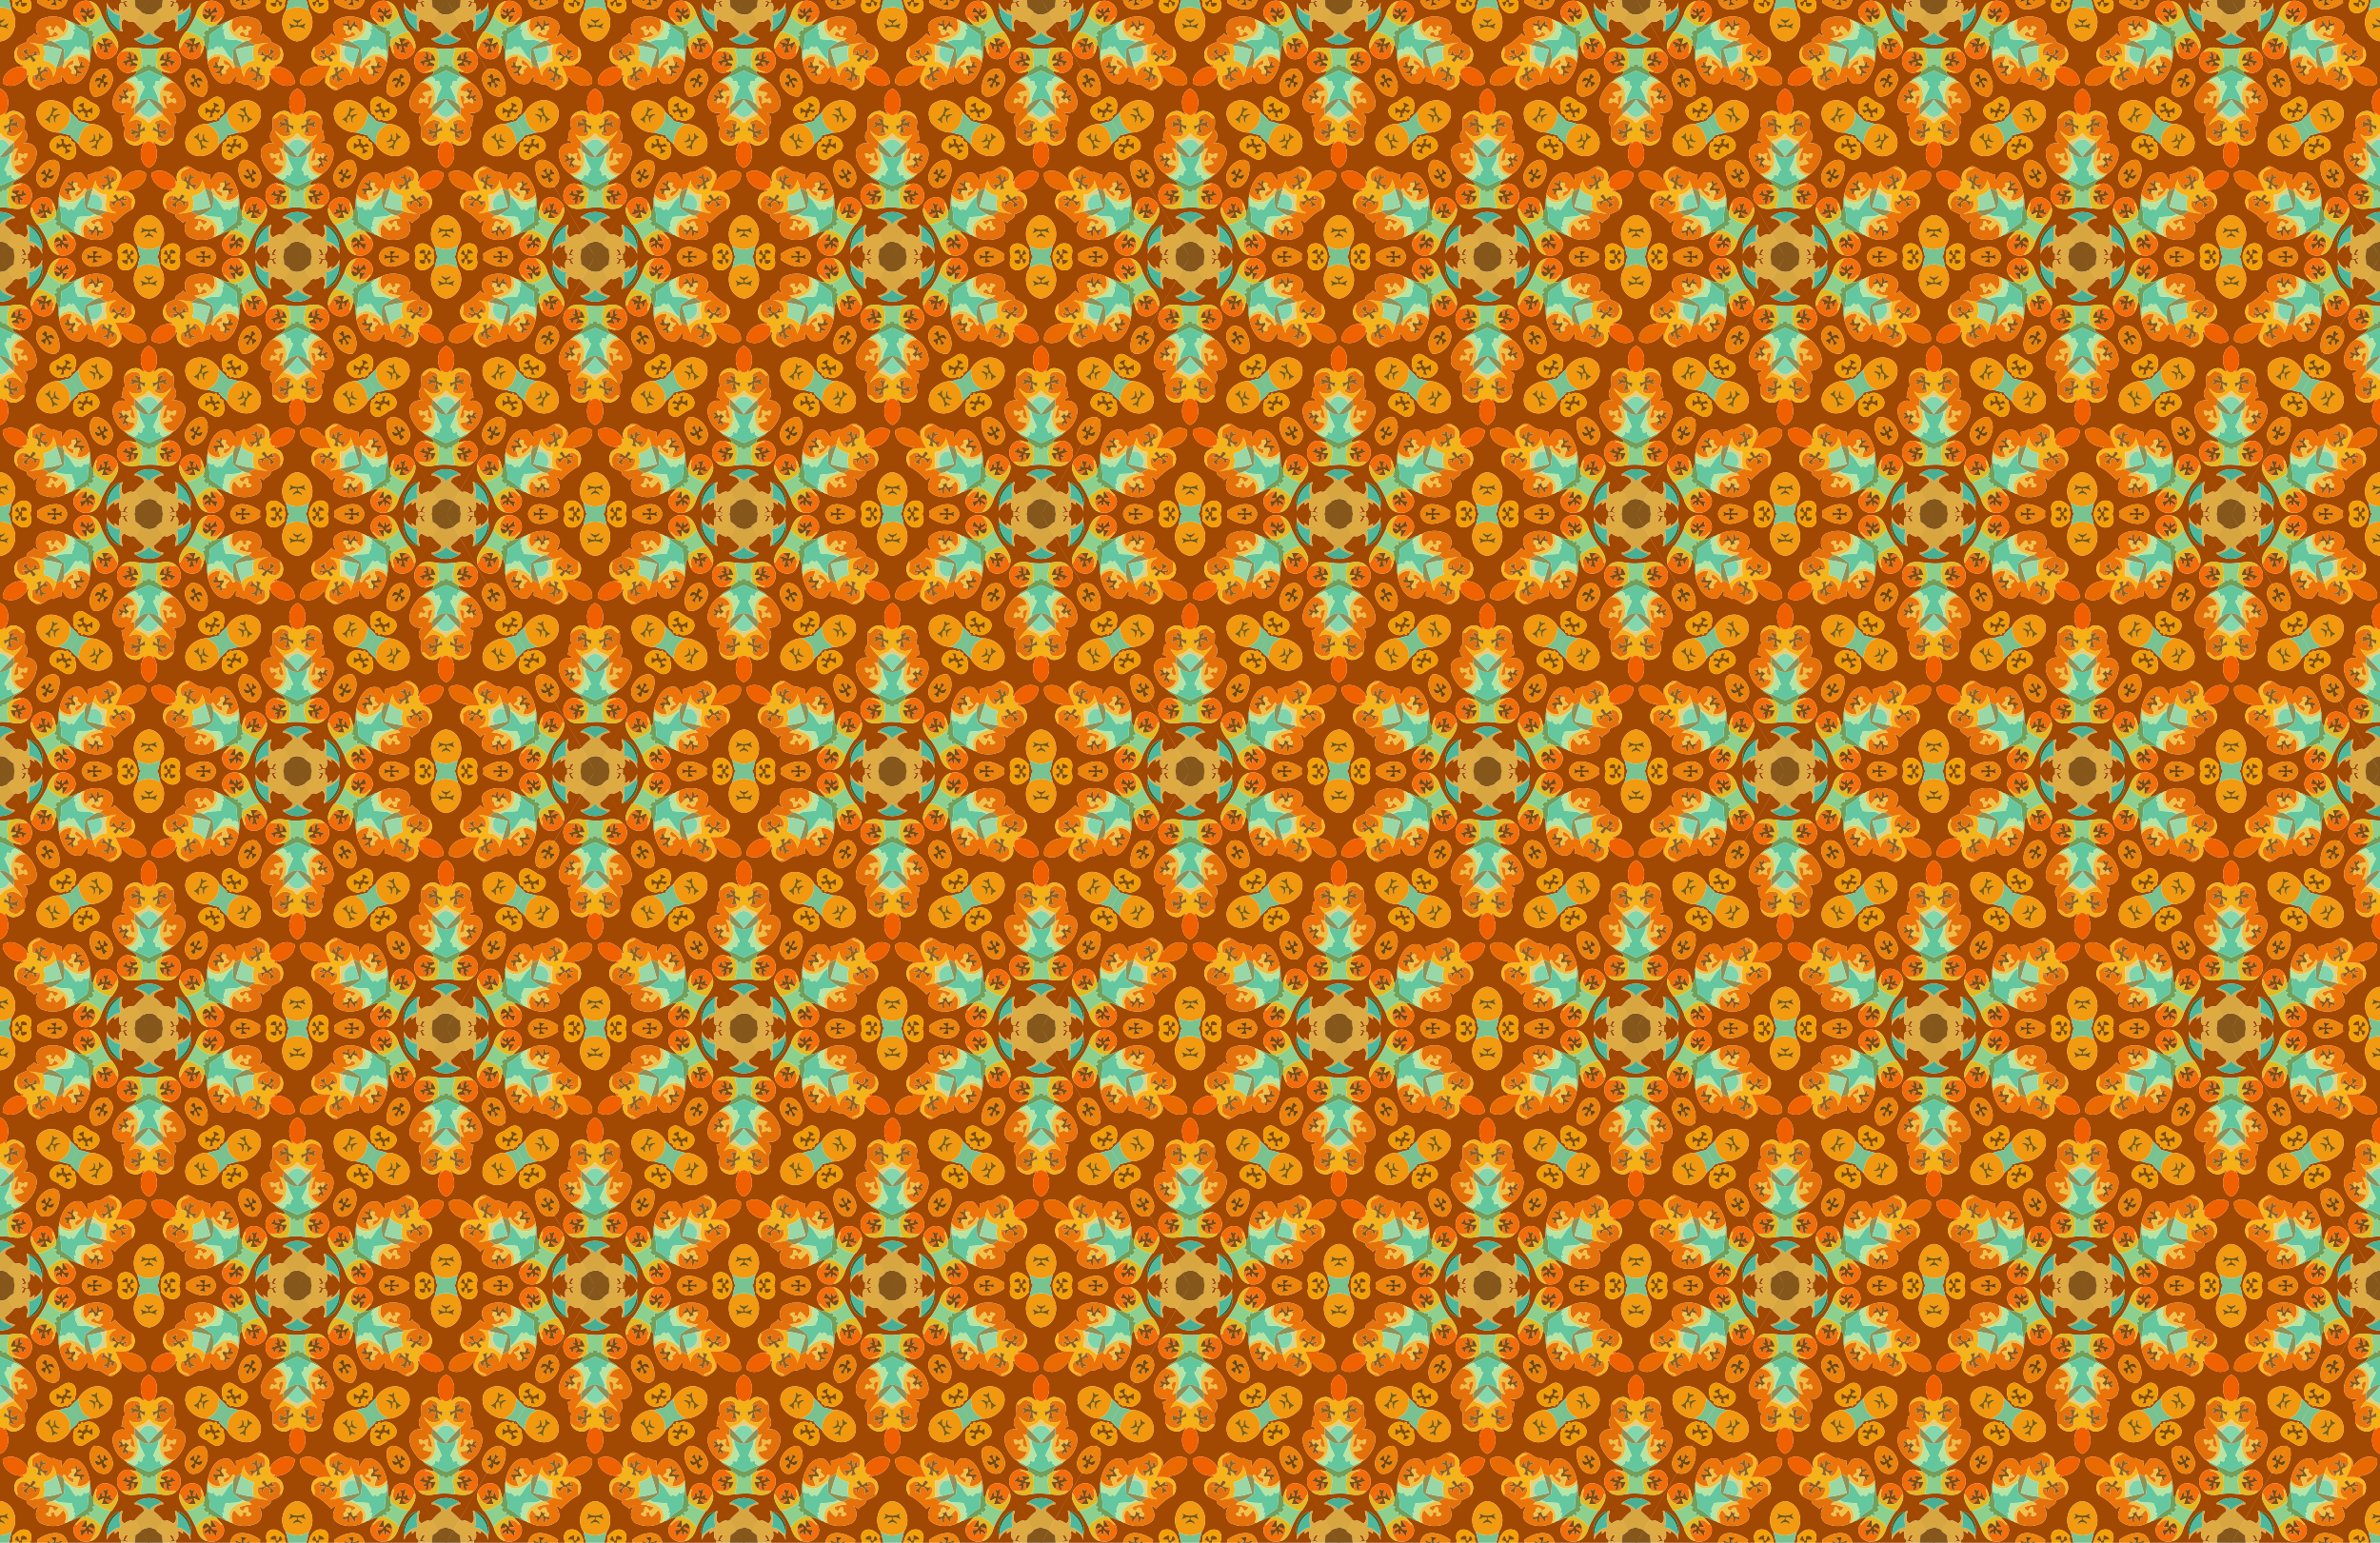 <?xml version="1.0" encoding="UTF-8"?>
<svg width="1280pt" height="829.89pt" version="1.1" viewBox="0 0 1280 829.89" xmlns="http://www.w3.org/2000/svg" xmlns:xlink="http://www.w3.org/1999/xlink">
<defs>
<filter id="bq" color-interpolation-filters="sRGB">
<feColorMatrix in="SourceGraphic" result="colormatrix" values="1 0 0 0 0 0 1 0 0 0 0 0 1 0 0 -0.212 -0.715 -0.072 1 0 "/>
<feComposite in="SourceGraphic" in2="colormatrix" k2="1" operator="arithmetic" result="composite"/>
<feGaussianBlur result="blur1" stdDeviation="0.1 0.01"/>
<feGaussianBlur in="composite" result="blur2" stdDeviation="0.01 0.1"/>
<feBlend in="blur2" in2="blur1" mode="darken" result="blend"/>
</filter>
<clipPath id="br">
<rect width="1280" height="829.89" fill="#00f" opacity=".429" stroke-width="0"/>
</clipPath>
</defs>
<g clip-path="url(#br)">
<g id="a" transform="matrix(.34 0 0 -.34 -80.32 138.41)" filter="url(#bq)">
<path d="m236.16 0h0.76c3.89 7.02 7.81 14.02 11.86 20.94-8.33 5.87-16.21 4.34-24.53 0.01 4.07-6.93 7.81-14.04 11.91-20.95z" fill="#85571a"/>
<path d="m224.25 20.95c8.32 4.33 16.2 5.86 24.53-0.01 3.3 5.53 6.42 11.16 9.54 16.8-4.33 4.63-8.54 9.43-13.96 12.83-0.85 7.81 9.5 10.42 15.45 11.46-0.11 0.5-0.32 1.5-0.43 2-0.52 0.26-1.56 0.79-2.08 1.05-7.18-3.84-16.36-5.2-20.53-13.08-4.93 7.25-13.83 9.01-21.06 13.1l-2.08-1.04c-0.09-0.5-0.28-1.5-0.37-2 6.1-0.85 15.05-3.46 15.63-10.8-4.59-4.41-10.09-8.36-14.2-13.5 3.13-5.63 6.33-11.23 9.56-16.81z" fill="#d7a641"/>
<path d="m171.88 111.73c14.2-24.69 28.29-49.46 42.81-73.97 4.11 5.14 9.61 9.09 14.2 13.5-0.58 7.34-9.53 9.95-15.63 10.8 0.09 0.5 0.28 1.5 0.37 2l2.08 1.04c12.98 8.87 28.63 8.9 41.59-0.02 0.52-0.26 1.56-0.79 2.08-1.05 0.11-0.5 0.32-1.5 0.43-2-5.95-1.04-16.3-3.65-15.45-11.46 5.42-3.4 9.63-8.2 13.96-12.83 14.38 24.59 28.64 49.26 42.79 73.99-20.35 14.97 4.49 47.51 24.06 41.97 1.62 2.79 3.37 5.49 5.01 8.26-4.65 2.55-10.31 3.84-13.45 8.47-8.41 12.88 11.61 27.55 22.46 19.72 1.25 0.56 2.5 1.14 3.76 1.71 0.73-1.34 1.46-2.67 2.18-4 0.96 1.67 1.88 3.38 2.82 5.07-6.03 1.14-11.96 2.71-17.83 4.46-20.84-1.38-44.51 19.98-33.07 41.38 13.86 17.99 42.1 8.71 50.93-9.59 4.49-4.37 9.32-8.44 13.26-13.34 0.74 1.29 1.47 2.57 2.22 3.86-1.29 0.26-2.58 0.5-3.86 0.75 1.28 4.13-2 5.79-5.44 6.77-2.23 8.39-5.35 22.16 5.39 26.05 7.8 3.58 13.03-4.32 19.77-6.51 1.6 2.69 3.2 5.39 4.76 8.12-14.82 13.46 0.13 51.75 24.01 42.24 14.45 24.48 28.51 49.19 42.69 73.82-1.36 0.72-2.71 1.45-4.05 2.2-5.29-2.3-9.52 1.23-13.69 3.86-7.46-3.16-4.4-13.46-2.9-19.83-0.53 0.15-1.59 0.44-2.13 0.59-17.43 2.72-26.94 22.07-22.38 38.41-0.04 2.37-0.15 4.74-0.27 7.1 2.07-6.73 6.58-12.35 13.34-14.65-0.53 1.51-1.05 3.02-1.56 4.55 0.44-0.25 1.31-0.74 1.74-0.99 1.9-1.53 3.72-3.24 6.4-3.39-0.43 5.18-2.62 15.41 5.9 14.03 1.45-3.1 1.81-8.98 7.23-6.59-1.3 2.31-2.79 4.51-4.41 6.6 2.3 1.05 4.46 2.38 6.54 3.84-4.15-0.64-8.2-1.64-12.25-2.71-0.13 1.67-0.26 3.35-0.37 5.04h-84.79c-3.95-25.47-33.47-17.34-47.99-6.1 0.09 2.02 1.31 4.48-0.45 6.1h-7.81c-0.93-0.68-1.86-1.38-2.77-2.08 2.44-6.58 3.37-15.64-4.38-19.16-9.04-4.23-17.95 2.71-23.55 9.43 0.87 4.04 0.09 8.16-1.78 11.81h-4.67c2.75-6.03 2.88-12.81 5.18-18.98 11.61-16.65 4.13-44.74-17.27-48.36-22.83 0.96-31.75 31.38-19.53 48.35 1.58 6.37 2.29 12.96 5.05 18.99h-4.65c-0.5-12.16-9.09-25.53-23.22-22.1-8.9 2.42-9.82 13.01-6.32 20.09-0.94 0.68-1.88 1.35-2.83 2.01h-7.82c-1.78-1.61-0.54-4.08-0.47-6.1-14.7-11.13-43.89-19.5-47.98 6.1h-84.67c-0.18-1.69-0.35-3.37-0.52-5.05-4.03 1.09-8.08 2.08-12.21 2.72 2.06-1.46 4.22-2.79 6.53-3.84-1.62-2.09-3.11-4.29-4.41-6.6 5.41-2.39 5.78 3.49 7.23 6.59 8.52 1.38 6.33-8.85 5.9-14.03 2.6 0.15 4.53 1.86 6.4 3.39 0.43 0.25 1.3 0.74 1.74 0.99-0.51-1.53-1.04-3.04-1.56-4.55 6.78 2.3 11.27 7.94 13.37 14.67-0.17-2.4-0.32-4.8-0.42-7.2 4.98-16.64-5.16-35.23-22.32-38.67-0.51-0.07-1.52-0.22-2.03-0.3 1.36 6.41 4.56 16.7-2.94 19.88-4.17-2.63-8.4-6.15-13.69-3.86-1.35-0.74-2.69-1.48-4.05-2.19 14.21-24.65 28.22-49.42 42.77-73.87 22.98 7.93 33.46-20.96 29.03-38.72-1.67-1.13-3.35-2.25-5.02-3.37 1.56-2.76 3.11-5.52 4.71-8.25 6.19 3.11 12.23 9.6 19.83 6.55 10.62-3.99 7.51-17.67 5.3-26.06-3.43-1-6.72-2.65-5.45-6.78-1.27-0.24-2.54-0.47-3.8-0.72 0.72-1.29 1.44-2.59 2.16-3.87 3.87 5.02 9.06 8.76 13.3 13.43 7.75 14.6 27.61 24.85 43.02 16.02 12.91-5.19 13.23-23.33 6.04-33.4-7.73-8.99-19.3-14.81-31.27-14.5-5.89-1.66-11.81-3.23-17.8-4.47 0.94-1.69 1.86-3.4 2.82-5.08 0.72 1.33 1.45 2.66 2.18 3.99 1.26-0.56 2.52-1.13 3.79-1.67 9.59 7.23 26.68-3.53 24.2-15.62-1.27-7.62-9.42-9.54-15.19-12.59 1.62-2.78 3.37-5.47 5-8.25 19.55 5.56 44.49-27.16 24.04-41.99m20.78-28.33-0.76 0.04c-13.87 13.68-1.26 39.82 18.45 31.87 2.22-0.26 4.36-0.91 6.47-1.63 0.78 8.85-12.76 8.74-15.9 15.52-1.58 0.61-2.73 1.88-3.93 3.02-16.06 8.52-29.01 44.92-3.26 48.1 10.28-2.04 4.78 4.34-0.75 4.67 1.54 4.91 1.93 10.06 2.58 15.14 1.15 0.69 2.3 1.38 3.45 2.08-1.29 6.12-3.45 13.98 0.06 19.39 3.56 8.91 18.8 13.83 25.96 6.22 0.99 0.28 1.99 0.57 2.99 0.85-7.12 12.21-6.24 31.9 8.12 38.29 15.06-5.61 15.83-26.43 8.77-38.4 1.02-0.23 2.04-0.48 3.07-0.74 7.67 7.77 21.64 2.37 26.48-6.15l0.21 0.74c2.29-6.77 0.27-13.76 0.7-20.67 6.39-6.8 5.62-17.84-2.42-21.59 9.34 2.56 19.89-2.6 21.28-12.78 0.84-13.78-7.71-26.34-17.35-35.4l-0.83 0.13c-1.21-1.13-2.47-2.26-4.01-2.9-3.31-6.89-16.5-6.53-15.89-15.51 3.52 0.94 7.03 2.18 10.67 2.63l0.54 0.94c18.26 0.57 25.55-21.18 13.72-33.91h-0.79c-5.94-8.72-19.47-7.22-27.97-5.35-9.98 1.59-20.13 1.1-30.09-0.29-9.99-1.03-22.71-3.48-29.57 5.69m-40.37 189.95c-3.89 2.66-8.55 3.63-13 4.95-0.1 3 1.16 6.5-0.68 9.14-2.3-4.72-5.21-9.06-9.04-12.69-20.24-5.1-32.02 17.82-34.78 34.1 0.02 0.48 0.06 1.44 0.09 1.92-3.64 7.97 0.6 17.23-3.79 25.16-0.52-0.24-1.58-0.73-2.11-0.97-0.46-3.5-1.71-6.83-2.61-10.23-7.01-18.93-32.93-12.14-36.43 5.35-2.04 10.51 4.74 18.76 9.92 26.95l0.82-0.22c6.3 8.17 11.37 17.02 15.35 26.52 2.36 9.51 8.33 20.26 18.93 21.84 16.33 4.68 32.63-11.99 22.42-27.49-3.38-3.08-6.14-6.79-9.6-9.78 6.84-1.81 11.89 4.3 18.32 5.11l2.08 1c1.4 1.04 2.96 1.89 4.72 2.08 13.17 6.85 31.63 7.13 43.4-2.78 6.99-7.61 2.3-16.71-1.38-24.28 3.09 0.53 5.45 2.58 7.37 4.93 9.2-9.16 17.16-16.61 29.01-22.08l-0.73-0.45c5.88-7.13 4.45-21.69-4.75-25.24-1.08-1.53-2.16-3.05-3.21-4.59 14.03 0.67 32.14-10.85 28.86-26.64-13-8.84-30.14-0.07-37.62 12.06-1.18-4.33 0.78-10.5-3.77-13.13-1.74-2.58-4.35-4.44-7.02-5.97-10.51-11.44-20.75 9.26-30.77 5.43m137.63-5.44c-8.18 3.69-11.63 12.65-8.11 20.96-0.37-0.06-1.11-0.17-1.48-0.23-7.65-13.18-25.53-23.15-39.65-13.35-0.78 15.51 15.27 26.97 29.63 26.21-0.73 1.36-1.46 2.71-2.2 4.07-9.91 2.88-11.94 18.63-5.66 25.68l-0.78 0.27c4.64 4.82 11.23 6.42 17 9.4-1.46 7.25 8.93 7.43 11.4 13.31 2.22-2.04 4.74-3.74 7.68-4.57-7.62 9.04-5.9 25.68 7.08 28.54 10.8 4.48 25.5 3.48 35.18-2.18 1.81-0.12 3.45-0.9 4.85-2.02 0.52-0.25 1.54-0.75 2.06-0.99 6.51-0.72 11.27-7.37 18.27-5.13-3.43 3.03-6.21 6.71-9.55 9.82-10.4 15.27 6.16 32.49 22.41 27.48 10.75-1.55 16.25-12.49 18.93-21.88 4.03-9.44 8.94-18.34 15.25-26.48l0.84 0.18c5.54-8.07 12.12-16.68 9.66-27.19-3.02-17.61-29.73-23.82-35.91-4.85-1.39 3.16-2.26 6.55-2.86 9.94-0.47 0.19-1.4 0.58-1.87 0.78-4.22-7.74-1.25-16.8-3.9-24.9 0.01-0.49 0.04-1.46 0.05-1.94-2.74-14.96-12.35-36.26-30.61-34.33-7.82-0.45-9.27 8.79-14.3 12.77 0.1-3.06 0.29-6.08 0.47-9.13-4.53-1.15-9.2-2.1-13.09-4.8-10.23 3.9-19.9-16.93-30.79-5.44z" fill="#a14802"/>
<path d="m215.71 65.1c7.23-4.09 16.13-5.85 21.06-13.1 4.17 7.88 13.35 9.24 20.53 13.08-12.96 8.92-28.61 8.89-41.59 0.02z" fill="#48af92"/>
<path d="m192.66 83.4c6.86-9.17 19.58-6.72 29.57-5.69 0.99 7.79 4.87 16.56 3.25 25.45-0.69 0.35-1.38 0.71-2.07 1.07 0.3 1.59 0.61 3.19 0.93 4.79-2.21 1.99-4.68 3.73-7.52 4.66-2.11 0.72-4.25 1.37-6.47 1.63-0.58-0.24-1.75-0.71-2.33-0.94 4.12-1.79 8.34-4.23 9.77-8.8 0.11-1.02 0.19-2.05 0.27-3.07-2.29-0.99-4.57-1.98-6.86-2.94l0.2-2.12c2.8-0.02 5.62-0.01 8.43-0.05-0.66-3.87-2.66-7.28-4.85-10.47-5.91-6.61-14.73-4.33-22.32-3.52z" fill="#e2ba22"/>
<path d="m252.32 78c8.5-1.87 22.03-3.37 27.97 5.35-7.69 0.05-16.34-3.66-22.26 3.58-2.2 3.18-4.21 6.59-4.86 10.46 2.81 0.04 5.6 0.03 8.43 0.05l0.2 2.12c-2.29 0.96-4.57 1.94-6.85 2.93 0.06 1.04 0.13 2.08 0.23 3.12 2.35 6.17 8.89 9.06 15.15 9-1.16 0.59-2.32 1.18-3.51 1.71-3.64-0.45-7.15-1.69-10.67-2.63-2.84-0.85-5.27-2.59-7.25-4.75-0.4-10.58-3.46-21.5 3.42-30.94z" fill="#e3b921"/>
<path d="m222.23 77.71c9.96 1.39 20.11 1.88 30.09 0.29-6.88 9.44-3.82 20.36-3.42 30.94-0.59-0.13-1.75-0.4-2.33-0.53-0.28-1.03-0.56-2.06-0.83-3.08-1.84 0.45-3.68 0.9-5.51 1.35-0.16-1.07-0.32-2.13-0.48-3.2-2.17 0.02-4.33 0.02-6.5 0-0.16 1.07-0.32 2.13-0.48 3.2-1.84-0.45-3.67-0.9-5.51-1.35-0.28 1.02-0.56 2.04-0.83 3.06-0.52 0.16-1.57 0.47-2.09 0.63-0.32-1.6-0.63-3.2-0.93-4.79 0.69-0.36 1.38-0.72 2.07-1.07 1.62-8.89-2.26-17.66-3.25-25.45z" fill="#8ccf8c"/>
<path d="m192.66 83.4c7.59-0.81 16.41-3.09 22.32 3.52-0.88 0.51-1.76 1.01-2.63 1.52 0.06 2.12 0.13 4.23 0.18 6.35-1.01-0.09-2.03-0.19-3.05-0.29-0.41-4.04 0.04-10.37-5.53-10.68 0.27 2.38 0.59 4.75 0.91 7.12-1.61-0.12-4.82-0.37-6.43-0.49 2.33 1.63 4.61 3.31 6.84 5.08-3.89 1.2-7.77 2.37-11.63 3.63 1.51 0.92 3.01 1.87 4.49 2.86 0.35 1.23 0.71 2.45 1.08 3.68 0.58-0.04 1.75-0.13 2.34-0.17 0.4-1.69 0.8-3.37 1.2-5.06 1.54-0.16 4.62-0.49 6.16-0.66-1.3 2.41-2.63 4.81-3.89 7.25 4.18-1.03 8.46-1.72 12.77-1.49-1.43 4.57-5.65 7.01-9.77 8.8 0.58 0.23 1.75 0.7 2.33 0.94-19.71 7.95-32.32-18.19-18.45-31.87l0.76-0.04z" fill="#f26d09"/>
<path d="m258.03 86.93c5.92-7.24 14.57-3.53 22.26-3.58h0.79c11.83 12.73 4.54 34.48-13.72 33.91l-0.54-0.94c1.19-0.53 2.35-1.12 3.51-1.71-6.26 0.06-12.8-2.83-15.15-9 4.33-0.3 8.61 0.41 12.8 1.46-1.24-2.47-2.62-4.85-3.88-7.3 1.57 0.16 4.7 0.49 6.26 0.65 0.36 1.71 0.71 3.41 1.07 5.12 0.58 0.04 1.76 0.12 2.35 0.16 0.37-1.23 0.73-2.46 1.09-3.69 1.48-0.98 2.97-1.93 4.48-2.85-3.86-1.26-7.75-2.43-11.62-3.63 2.22-1.77 4.51-3.46 6.84-5.08-1.61 0.13-4.83 0.38-6.44 0.51 0.32-2.39 0.65-4.77 0.93-7.16-5.7 0.49-4.82 6.58-5.39 10.93-1.07 0.01-2.14 0.01-3.2 0.01 0.05-2.09 0.12-4.19 0.17-6.28l-2.61-1.53z" fill="#f26c09"/>
<path d="m203.95 83.82c5.57 0.31 5.12 6.64 5.53 10.68 1.02 0.1 2.04 0.2 3.05 0.29-0.05-2.12-0.12-4.23-0.18-6.35 0.87-0.51 1.75-1.01 2.63-1.52 2.19 3.19 4.19 6.6 4.85 10.47-2.81 0.04-5.63 0.03-8.43 0.05l-0.2 2.12c2.29 0.96 4.57 1.95 6.86 2.94-0.08 1.02-0.16 2.05-0.27 3.07-4.31-0.23-8.59 0.46-12.77 1.49 1.26-2.44 2.59-4.84 3.89-7.25-1.54 0.17-4.62 0.5-6.16 0.66-0.4 1.69-0.8 3.37-1.2 5.06-0.59 0.04-1.76 0.13-2.34 0.17-0.37-1.23-0.73-2.45-1.08-3.68-1.48-0.99-2.98-1.94-4.49-2.86 3.86-1.26 7.74-2.43 11.63-3.63-2.23-1.77-4.51-3.45-6.84-5.08 1.61 0.12 4.82 0.37 6.43 0.49-0.32-2.37-0.64-4.74-0.91-7.12z" fill="#804c10"/>
<path d="m263.67 94.73c0.57-4.35-0.31-10.44 5.39-10.93-0.28 2.39-0.61 4.77-0.93 7.16 1.61-0.13 4.83-0.38 6.44-0.51-2.33 1.62-4.62 3.31-6.84 5.08 3.87 1.2 7.76 2.37 11.62 3.63-1.51 0.92-3 1.87-4.48 2.85-0.36 1.23-0.72 2.46-1.09 3.69-0.59-0.04-1.77-0.12-2.35-0.16-0.36-1.71-0.71-3.41-1.07-5.12-1.56-0.16-4.69-0.49-6.26-0.65 1.26 2.45 2.64 4.83 3.88 7.3-4.19-1.05-8.47-1.76-12.8-1.46-0.1-1.04-0.17-2.08-0.23-3.12 2.28-0.99 4.56-1.97 6.85-2.93l-0.2-2.12c-2.83-0.02-5.62-0.01-8.43-0.05 0.65-3.87 2.66-7.28 4.86-10.46l2.61 1.53c-0.05 2.09-0.12 4.19-0.17 6.28 1.06 0 2.13 0 3.2-0.01z" fill="#804c10"/>
<path d="m233.25 103.48c2.17 0.02 4.33 0.02 6.5 0 0.16 1.07 0.32 2.13 0.48 3.2 1.83-0.45 3.67-0.9 5.51-1.35 0.27 1.02 0.55 2.05 0.83 3.08 0.58 0.13 1.74 0.4 2.33 0.53 1.98 2.16 4.41 3.9 7.25 4.75-0.61 8.98 12.58 8.62 15.89 15.51l-0.68-0.31c-4-2-7.73-4.54-11.92-6.11-8.1-1.82-14.99-6.59-22.56-9.51-8.03 2.14-14.91 7.87-23.32 9.5-4.21 1.57-7.93 4.16-11.96 6.13l-0.68 0.3c3.14-6.78 16.68-6.67 15.9-15.52 2.84-0.93 5.31-2.67 7.52-4.66 0.52-0.16 1.57-0.47 2.09-0.63 0.27-1.02 0.55-2.04 0.83-3.06 1.84 0.45 3.67 0.9 5.51 1.35 0.16-1.07 0.32-2.13 0.48-3.2z" fill="#729f59"/>
<path d="m166.79 120.64c1.65-3 3.35-5.96 5.09-8.91 20.45 14.83-4.49 47.55-24.04 41.99 2.62-4.94 5.3-9.86 8.15-14.68 1.1 0.69 2.19 1.38 3.28 2.07 0.37-2.47 0.76-4.93 1.14-7.39 1.27-0.62 2.55-1.24 3.82-1.86 0.27 2.66 0.54 5.32 0.82 7.99 0.59-0.1 1.78-0.3 2.37-0.4 0.45-1.22 0.9-2.45 1.36-3.67 1.02-0.4 2.05-0.8 3.09-1.19-0.13-1.04-0.25-2.07-0.37-3.1-1.53-0.28-4.58-0.84-6.1-1.13-0.05-1.24-0.1-2.47-0.14-3.71 2.07-1.46 4.1-2.96 6.08-4.54-1.52-0.5-3.04-0.99-4.55-1.47z" fill="#ec820a"/>
<path d="m325.17 153.7c-19.57 5.54-44.41-27-24.06-41.97 1.75 2.92 3.39 5.9 5.03 8.88-6.73 0.25-1.98 4.69 1.68 5.97-0.09 1.26-0.16 2.53-0.24 3.8-1.52 0.28-4.57 0.85-6.1 1.13-0.09 1-0.18 2-0.27 3 0.87 0.54 1.75 1.06 2.65 1.56 1.33 1.36 2.35 2.98 3.56 4.45 0.45-3.05 0.96-6.06 1.49-9.09 3.83 1.75 4.23 5.67 4.34 9.52 1.27-0.63 2.53-1.27 3.8-1.91 2.87 4.79 5.47 9.74 8.12 14.66z" fill="#ec820a"/>
<path d="m213.56 122.77c8.41-1.63 15.29-7.36 23.32-9.5 7.57 2.92 14.46 7.69 22.56 9.51-1.61 1.23-3.23 2.43-4.87 3.61 0.02 1.43 0.04 2.87 0.06 4.3-2.28-0.43-4.54-0.9-6.79-1.39-0.68 2.33-1.25 4.7-1.73 7.08-0.97 0.57-1.93 1.14-2.89 1.71 2.69 8.69 9.11 16.12 8.81 25.61-9.63-8.13-21.4-8.12-31.04-0.04-1.09-9.6 6.44-16.76 8.79-25.58-0.97-0.57-1.93-1.13-2.89-1.7-0.48-2.38-1.06-4.75-1.73-7.08-2.26 0.49-4.52 0.96-6.79 1.39 0.02-1.43 0.04-2.87 0.06-4.3-1.64-1.18-3.27-2.38-4.87-3.62z" fill="#63c79e"/>
<path d="m155.99 139.04c3.64-6.11 7.32-12.2 10.8-18.4 1.51 0.48 3.03 0.97 4.55 1.47-1.98 1.58-4.01 3.08-6.08 4.54 0.04 1.24 0.09 2.47 0.14 3.71 1.52 0.29 4.57 0.85 6.1 1.13 0.12 1.03 0.24 2.06 0.37 3.1-1.04 0.39-2.07 0.79-3.09 1.19-0.46 1.22-0.91 2.45-1.36 3.67-0.59 0.1-1.78 0.3-2.37 0.4-0.28-2.67-0.55-5.33-0.82-7.99-1.27 0.62-2.55 1.24-3.82 1.86-0.38 2.46-0.77 4.92-1.14 7.39-1.09-0.69-2.18-1.38-3.28-2.07z" fill="#754504"/>
<path d="m307.82 126.58c-3.66-1.28-8.41-5.72-1.68-5.97 3.68 6.12 7.42 12.2 10.91 18.43-1.27 0.64-2.53 1.28-3.8 1.91-0.11-3.85-0.51-7.77-4.34-9.52-0.53 3.03-1.04 6.04-1.49 9.09-1.21-1.47-2.23-3.09-3.56-4.45-0.9-0.5-1.78-1.02-2.65-1.56 0.09-1 0.18-2 0.27-3 1.53-0.28 4.58-0.85 6.1-1.13 0.08-1.27 0.15-2.54 0.24-3.8z" fill="#754504"/>
<path d="m201.6 128.9c4.03-1.97 7.75-4.56 11.96-6.13 1.6 1.24 3.23 2.44 4.87 3.62-0.02 1.43-0.04 2.87-0.06 4.3 2.27-0.43 4.53-0.9 6.79-1.39 0.67 2.33 1.25 4.7 1.73 7.08 0.96 0.57 1.92 1.13 2.89 1.7-2.35 8.82-9.88 15.98-8.79 25.58-1.4 0.99-2.76 2.03-4.07 3.14 5.25-14.82 3.02-34.34-15.32-37.9z" fill="#b8e4a2"/>
<path d="m259.44 122.78c4.19 1.57 7.92 4.11 11.92 6.11-17.83 3.69-20.76 23.22-15.25 37.89-1.32-1.08-2.68-2.11-4.08-3.08 0.3-9.49-6.12-16.92-8.81-25.61 0.96-0.57 1.92-1.14 2.89-1.71 0.48-2.38 1.05-4.75 1.73-7.08 2.25 0.49 4.51 0.96 6.79 1.39-0.02-1.43-0.04-2.87-0.06-4.3 1.64-1.18 3.26-2.38 4.87-3.61z" fill="#b8e4a2"/>
<path d="m196.99 132.22c1.2-1.14 2.35-2.41 3.93-3.02l0.68-0.3c18.34 3.56 20.57 23.08 15.32 37.9-0.94 1.47-1.88 2.94-2.83 4.4-2.04 0.53-4.07 1.08-6.1 1.63 3.32-6.22 5.33-13.04 6.54-19.97-8.47-1.21-7.69 6.24-5.89 12.05-3.01-0.22-5.86-1.25-8.52-2.63-1.71 1.34-3.64 2.45-5.86 2.53-0.15-1.51-0.29-3.03-0.38-4.54 1.31-5.98 4.94-4.38 6.02 0.68 0.34-1 0.69-1.99 1.04-2.98 1.39-0.88 2.78-1.77 4.17-2.66-2.29-1.59-4.22-3.63-5.67-6.01 0.92-0.67 1.83-1.33 2.75-1.99 3.89-1.14 7.88-1.87 11.85-2.7-1.6-7.9-9.24-12.62-17.05-12.39z" fill="#edbf44"/>
<path d="m271.36 128.89 0.68 0.31c1.54 0.64 2.8 1.77 4.01 2.9-7.77-0.35-15.28 4.85-17.11 12.45 4.89 0.94 9.82 1.88 14.47 3.75-0.35 3.34-2.92 5.43-5.52 7.17 1.84 1.04 3.69 2.08 5.53 3.14 3.96-5.87 6.04 1.43 6.53 5.36-2.66 1.34-5.1 0.41-7.01-1.69-2.68 1.39-5.55 2.39-8.58 2.63 1.81-5.81 2.57-13.32-5.93-12 1.06 7.01 3.15 13.9 6.77 20.03-2.09-0.57-4.19-1.12-6.3-1.64-0.92-1.51-1.86-3.01-2.79-4.52-5.51-14.67-2.58-34.2 15.25-37.89z" fill="#edbe43"/>
<path d="m193.73 180.32c-25.75-3.18-12.8-39.58 3.26-48.1 7.81-0.23 15.45 4.49 17.05 12.39-3.97 0.83-7.96 1.56-11.85 2.7 0.81-2.01 1.5-4.06 2.2-6.11-0.77 0-2.3 0.01-3.07 0.02-0.45 1.2-0.9 2.41-1.35 3.63-2.02-1.01-4.03-2.03-6.09-2.93 1.1 4.19 3.52 7.94 3.98 12.33-3.47-1.18-6.83-2.67-10.27-3.93 0.73 2.65 2.25 4.95 4.24 6.82-1.2 0.71-2.41 1.42-3.61 2.13-0.05 0.71-0.15 2.12-0.2 2.82 1.95-0.62 3.9-1.23 5.86-1.82 0.09 1.51 0.23 3.03 0.38 4.54 2.22-0.08 4.15-1.19 5.86-2.53 2.66 1.38 5.51 2.41 8.52 2.63-1.8-5.81-2.58-13.26 5.89-12.05-1.21 6.93-3.22 13.75-6.54 19.97 2.03-0.55 4.06-1.1 6.1-1.63 0.03 3.82-0.07 7.64 0.01 11.46-3.46 3.82-6.9 7.76-8.97 12.55 6.05-7.76 29.02-4.53 18.43 6.68 0.38-2.32 0.95-4.6 1.52-6.88-1.05 0.87-2.1 1.75-3.15 2.62-1.67-0.54-3.34-1.08-5-1.61 1.69 4.02 2.43 8.32 2.96 12.63-4.58-0.17-8.74-1.99-12.84-3.82 0.78 1.44 1.57 2.88 2.36 4.32-0.48 1.92-0.97 3.83-1.43 5.76 3.77-0.9 7.5-1.91 11.29-2.73-2.2 2.49-5.57 4.82-4.84 8.6 2.42-1.09 4.89-2.06 7.43-2.85 0.38-0.27 1.15-0.83 1.54-1.1-0.17 13.1-18.5 10.61-24.34 2.21 0 0.64 0 1.92 0.01 2.56-3.51-5.41-1.35-13.27-0.06-19.39-1.15-0.7-2.3-1.39-3.45-2.08-0.65-5.08-1.04-10.23-2.58-15.14 5.53-0.33 11.03-6.71 0.75-4.67z" fill="#eb7309"/>
<path d="m276.05 132.1 0.83-0.13c9.64 9.06 18.19 21.62 17.35 35.4-1.39 10.18-11.94 15.34-21.28 12.78 8.04 3.75 8.81 14.79 2.42 21.59-0.43 6.91 1.59 13.9-0.7 20.67l-0.21-0.74c-2.19-6.79-8.29 5.87-12.8 5.15-5.33-0.46-15.71-4.57-10.86-11.25 0.01 0.58 0.04 1.73 0.05 2.31 2.7 0.7 5.3 1.73 7.81 2.95 0.53-3.79-2.65-6.17-4.91-8.66 3.76 0.79 7.48 1.82 11.19 2.86-0.49-2-0.99-3.98-1.49-5.97 0.84-1.02 1.68-2.05 2.52-3.07-0.42-0.24-1.25-0.71-1.67-0.95-3.25 2.26-6.92 3.92-11.02 3.51-0.6-4.47 1.04-8.6 2.91-12.51-1.72 0.53-3.43 1.06-5.15 1.58-1.04-0.87-2.08-1.74-3.11-2.6 0.56 2.28 1.13 4.56 1.52 6.88-2.78-2.83-5.89-8.61 0.3-9.38 8.77-4.52 15.99 2.13 22.19 7.63-3.23-6.69-8.67-11.92-13.5-17.44l-0.52-0.6c0.28-3.61 0.6-7.21 0.98-10.81 2.11 0.52 4.21 1.07 6.3 1.64-3.62-6.13-5.71-13.02-6.77-20.03 8.5-1.32 7.74 6.19 5.93 12 3.03-0.24 5.9-1.24 8.58-2.63 1.91 2.1 4.35 3.03 7.01 1.69-0.49-3.93-2.57-11.23-6.53-5.36-1.84-1.06-3.69-2.1-5.53-3.14 2.6-1.74 5.17-3.83 5.52-7.17-4.65-1.87-9.58-2.81-14.47-3.75 1.83-7.6 9.34-12.8 17.11-12.45z" fill="#e4700a"/>
<path d="m201.32 141.22c0.77-0.01 2.3-0.02 3.07-0.02-0.7 2.05-1.39 4.1-2.2 6.11-0.92 0.66-1.83 1.32-2.75 1.99 1.45 2.38 3.38 4.42 5.67 6.01-1.39 0.89-2.78 1.78-4.17 2.66-0.35 0.99-0.7 1.98-1.04 2.98-1.08-5.06-4.71-6.66-6.02-0.68-1.96 0.59-3.91 1.2-5.86 1.82 0.05-0.7 0.15-2.11 0.2-2.82 1.2-0.71 2.41-1.42 3.61-2.13-1.99-1.87-3.51-4.17-4.24-6.82 3.44 1.26 6.8 2.75 10.27 3.93-0.46-4.39-2.88-8.14-3.98-12.33 2.06 0.9 4.07 1.92 6.09 2.93 0.45-1.22 0.9-2.43 1.35-3.63z" fill="#8a5516"/>
<path d="m220.99 163.66c9.64-8.08 21.41-8.09 31.04 0.04 1.4 0.97 2.76 2 4.08 3.08 0.93 1.51 1.87 3.01 2.79 4.52-0.38 3.6-0.7 7.2-0.98 10.81-2.11-2.17-4.39-4.17-6.57-6.27-5.33-5.31-10.38-10.88-15.16-16.69-4.2 6.11-9.32 11.49-14.59 16.68-2.41 2.31-4.69 4.75-6.85 7.28l-0.65-0.45c-0.08-3.82 0.02-7.64-0.01-11.46 0.95-1.46 1.89-2.93 2.83-4.4 1.31-1.11 2.67-2.15 4.07-3.14z" fill="#8e9157"/>
<path d="m236.19 159.15c4.78 5.81 9.83 11.38 15.16 16.69-6.6 14.52-23.11 14.45-29.75-0.01 5.27-5.19 10.39-10.57 14.59-16.68z" fill="#83d7ad"/>
<path d="m142.84 161.97c5.77 3.05 13.92 4.97 15.19 12.59 2.48 12.09-14.61 22.85-24.2 15.62-1.27 0.54-2.53 1.11-3.79 1.67-0.73-1.33-1.46-2.66-2.18-3.99 1.59-2.76 3.28-5.46 4.89-8.2 1 0.48 2.01 0.96 3.01 1.44-0.18 1.94-0.37 3.88-0.55 5.82 2.32 0.3 4.64 0.61 6.96 0.89-6.16-6.95-2.37-13.02 4.82-5.52 0.58-3.79 1.11-7.73 0.02-11.49-3.1 1.84-5.77 4.72-9.64 4.88l-0.72-2.96c2.02-3.6 4.1-7.18 6.19-10.75z" fill="#f29c04"/>
<path d="m316.73 170.43c3.14-4.63 8.8-5.92 13.45-8.47 2.08 3.57 4.15 7.16 6.17 10.76l-0.72 2.96c-3.88-0.16-6.54-3.04-9.65-4.88-1.08 3.76-0.56 7.7 0.03 11.49 7.19-7.5 10.98-1.43 4.82 5.52 2.32-0.28 4.64-0.59 6.96-0.89-0.18-1.94-0.37-3.88-0.55-5.82 1-0.48 2-0.96 3.01-1.44 1.61 2.74 3.3 5.44 4.88 8.2-0.72 1.33-1.45 2.66-2.18 4-1.26-0.57-2.51-1.15-3.76-1.71-10.85 7.83-30.87-6.84-22.46-19.72z" fill="#f29c04"/>
<path d="m137.37 175.68c3.87-0.16 6.54-3.04 9.64-4.88 1.09 3.76 0.56 7.7-0.02 11.49-7.19-7.5-10.98-1.43-4.82 5.52-2.32-0.28-4.64-0.59-6.96-0.89 0.18-1.94 0.37-3.88 0.55-5.82-1-0.48-2.01-0.96-3.01-1.44 1.32-2.3 2.61-4.62 3.9-6.94l0.72 2.96z" fill="#874d00"/>
<path d="m325.98 170.8c3.11 1.84 5.77 4.72 9.65 4.88l0.72-2.96c1.29 2.32 2.58 4.64 3.9 6.94-1.01 0.48-2.01 0.96-3.01 1.44 0.18 1.94 0.37 3.88 0.55 5.82-2.32 0.3-4.64 0.61-6.96 0.89 6.16-6.95 2.37-13.02-4.82-5.52-0.59-3.79-1.11-7.73-0.03-11.49z" fill="#874d00"/>
<path d="m214.75 183.11c2.16-2.53 4.44-4.97 6.85-7.28 6.64 14.46 23.15 14.53 29.75 0.01 2.18 2.1 4.46 4.1 6.57 6.27l0.52 0.6c-6.21 4.33-14.76 4.92-19.33 11.53-1.44 2.56-4.46 1.7-5.71-0.51-4.47-6.18-12.56-6.82-18.65-10.62z" fill="#e5cd7c"/>
<path d="m214.1 182.66 0.65 0.45c6.09 3.8 14.18 4.44 18.65 10.62 1.25 2.21 4.27 3.07 5.71 0.51 4.57-6.61 13.12-7.2 19.33-11.53 4.83 5.52 10.27 10.75 13.5 17.44-6.2-5.5-13.42-12.15-22.19-7.63-6.19 0.77-3.08 6.55-0.3 9.38 0.17 1.29 0.51 3.87 0.67 5.16-2.44-1.67-4.72-3.54-7.01-5.4-0.28 2.34-0.54 4.69-0.79 7.04 4.88-0.88 9.83 1.48 8.48 6.87-4.85 6.68 5.53 10.79 10.86 11.25 4.51 0.72 10.61-11.94 12.8-5.15-4.84 8.52-18.81 13.92-26.48 6.15-1.53-3.15-4.38-2.65-4.64 0.85-3.31-5.35-10.37-5.35-13.67 0-0.29-3.49-3.12-4.03-4.64-0.85-7.16 7.61-22.4 2.69-25.96-6.22-0.01-0.64-0.01-1.92-0.01-2.56 5.84 8.4 24.17 10.89 24.34-2.21-3.35-6.53 1.5-8.39 7.29-8.05-0.26-2.38-0.52-4.75-0.8-7.12-2.29 1.85-4.57 3.73-7.01 5.39l0.68-5.16c10.59-11.21-12.38-14.44-18.43-6.68 2.07-4.79 5.51-8.73 8.97-12.55z" fill="#f4b014"/>
<path d="m125.04 192.94c5.99 1.24 11.91 2.81 17.8 4.47 0.25 0.29 0.75 0.88 1 1.18-13.83 4.14-18.01 19.08-18.79 30.7-4.24-4.67-9.43-8.41-13.3-13.43 4.38-7.67 8.93-15.24 13.29-22.92z" fill="#79c290"/>
<path d="m330.12 197.39c5.87-1.75 11.8-3.32 17.83-4.46 4.37 7.67 8.89 15.26 13.29 22.91-3.94 4.9-8.77 8.97-13.26 13.34-0.34-0.08-1.04-0.25-1.39-0.34 2.91-12.81-5.23-25.89-17.41-30.23 0.23-0.3 0.7-0.91 0.94-1.22z" fill="#79c290"/>
<path d="m221.93 197.63c1.05-0.87 2.1-1.75 3.15-2.62-0.57 2.28-1.14 4.56-1.52 6.88l-0.68 5.16c2.44-1.66 4.72-3.54 7.01-5.39 0.28 2.37 0.54 4.74 0.8 7.12-5.79-0.34-10.64 1.52-7.29 8.05-0.39 0.27-1.16 0.83-1.54 1.1-2.54 0.79-5.01 1.76-7.43 2.85-0.73-3.78 2.64-6.11 4.84-8.6-3.79 0.82-7.52 1.83-11.29 2.73 0.46-1.93 0.95-3.84 1.43-5.76-0.79-1.44-1.58-2.88-2.36-4.32 4.1 1.83 8.26 3.65 12.84 3.82-0.53-4.31-1.27-8.61-2.96-12.63 1.66 0.53 3.33 1.07 5 1.61z" fill="#906120"/>
<path d="m247.93 195.02c1.03 0.86 2.07 1.73 3.11 2.6 1.72-0.52 3.43-1.05 5.15-1.58-1.87 3.91-3.51 8.04-2.91 12.51 4.1 0.41 7.77-1.25 11.02-3.51 0.42 0.24 1.25 0.71 1.67 0.95-0.84 1.02-1.68 2.05-2.52 3.07 0.5 1.99 1 3.97 1.49 5.97-3.71-1.04-7.43-2.07-11.19-2.86 2.26 2.49 5.44 4.87 4.91 8.66-2.51-1.22-5.11-2.25-7.81-2.95-0.01-0.58-0.04-1.73-0.05-2.31 1.35-5.39-3.6-7.75-8.48-6.87 0.25-2.35 0.51-4.7 0.79-7.04 2.29 1.86 4.57 3.73 7.01 5.4-0.16-1.29-0.5-3.87-0.67-5.16-0.39-2.32-0.96-4.6-1.52-6.88z" fill="#8f6120"/>
<path d="m142.84 197.41c11.97-0.31 23.54 5.51 31.27 14.5 7.19 10.07 6.87 28.21-6.04 33.4-15.41 8.83-35.27-1.42-43.02-16.02 0.78-11.62 4.96-26.56 18.79-30.7-0.25-0.3-0.75-0.89-1-1.18m14.36 14.67c0.49 4.3 1.78 12.18-4.88 10.87-0.89-3.48 0.52-9.42-4.28-10.12 3.47 7.24-1.12 10.99-7.37 12.37 3.26 3.46 8.19 0.34 11.67-1.2 2.5 5.11-2.82 8.32-7.04 9.5-0.01 0.61-0.04 1.82-0.05 2.42 1.79-0.19 3.58-0.38 5.37-0.54 1.03 1.58 2.3 3.05 4.14 3.69-1.46-8.17 2.77-17.71 11.08-20.31-0.84-3.07-6.29-2.09-6.35-6.4-0.57-0.07-1.72-0.21-2.29-0.28z" fill="#f1980f"/>
<path d="m297.05 238.77c-11.44-21.4 12.23-42.76 33.07-41.38-0.24 0.31-0.71 0.92-0.94 1.22 12.18 4.34 20.32 17.42 17.41 30.23 0.35 0.09 1.05 0.26 1.39 0.34-8.83 18.3-37.07 27.58-50.93 9.59m16.46-26.41c-0.06 4.31-5.52 3.33-6.35 6.4 8.31 2.6 12.54 12.14 11.08 20.31 1.84-0.64 3.1-2.11 4.14-3.69 1.79 0.16 3.58 0.35 5.37 0.54-0.01-0.6-0.04-1.81-0.05-2.42-4.22-1.18-9.55-4.39-7.04-9.5 3.47 1.54 8.41 4.67 11.65 1.19-6.46-1.24-10.36-5.31-7.36-12.35-4.67 0.5-3.71 6.64-4.23 9.77-1.23 0.21-2.45 0.42-3.67 0.62-2.23-3.36-1.45-7.36-1.24-11.15-0.58 0.07-1.73 0.21-2.3 0.28z" fill="#f1980f"/>
<path d="m157.2 212.08c0.57 0.07 1.72 0.21 2.29 0.28 0.06 4.31 5.51 3.33 6.35 6.4-8.31 2.6-12.54 12.14-11.08 20.31-1.84-0.64-3.11-2.11-4.14-3.69-1.79 0.16-3.58 0.35-5.37 0.54 0.01-0.6 0.04-1.81 0.05-2.42 4.22-1.18 9.54-4.39 7.04-9.5-3.48 1.54-8.41 4.66-11.67 1.2 6.25-1.38 10.84-5.13 7.37-12.37 4.8 0.7 3.39 6.64 4.28 10.12 6.66 1.31 5.37-6.57 4.88-10.87z" fill="#845e04"/>
<path d="m313.51 212.36c0.57-0.07 1.72-0.21 2.3-0.28-0.21 3.79-0.99 7.79 1.24 11.15 1.22-0.2 2.44-0.41 3.67-0.62 0.52-3.13-0.44-9.27 4.23-9.77-3 7.04 0.9 11.11 7.36 12.35-3.24 3.48-8.18 0.35-11.65-1.19-2.51 5.11 2.82 8.32 7.04 9.5 0.01 0.61 0.04 1.82 0.05 2.42-1.79-0.19-3.58-0.38-5.37-0.54-1.04 1.58-2.3 3.05-4.14 3.69 1.46-8.17-2.77-17.71-11.08-20.31 0.83-3.07 6.29-2.09 6.35-6.4z" fill="#845e04"/>
<path d="m103.82 229.88c1.9-3.39 3.83-6.78 5.77-10.15 1.26 0.25 2.53 0.48 3.8 0.72-1.27 4.13 2.02 5.78 5.45 6.78 2.21 8.39 5.32 22.07-5.3 26.06-7.6 3.05-13.64-3.44-19.83-6.55 2.41-4.01 4.87-7.99 7.26-12.01 5.69 1.08 3.03 6.53 2.29 10.39 3.69-1.04 8.04-1.89 9.98-5.61-2.17-0.88-4.33-1.76-6.49-2.66 0.18-1.18 0.35-2.35 0.53-3.53 2.64 0.14 5.28 0.28 7.92 0.32-0.8-2.23-2.1-4.23-3.92-5.77-2.21 1.55-4.7 3.36-7.46 2.01z" fill="#f19b04"/>
<path d="m359.6 220.45c1.28-0.25 2.57-0.49 3.86-0.75 1.93 3.32 3.81 6.68 5.7 10.05-0.95 0.42-1.89 0.84-2.83 1.26-1.54-1.11-3.07-2.22-4.61-3.33-1.74 1.68-3.09 3.71-3.94 5.99 2.65-0.07 5.29-0.22 7.94-0.35 0.17 1.17 0.35 2.35 0.53 3.53-2.16 0.9-4.32 1.78-6.49 2.66 1.94 3.72 6.29 4.57 9.98 5.61-0.75-3.87-3.4-9.29 2.28-10.4 2.39 4.04 4.85 8.03 7.3 12.04-6.74 2.19-11.97 10.09-19.77 6.51-10.74-3.89-7.62-17.66-5.39-26.05 3.44-0.98 6.72-2.64 5.44-6.77z" fill="#f19b04"/>
<path d="m229.67 228.67c3.3-5.35 10.36-5.35 13.67 0 0.26-3.5 3.11-4 4.64-0.85-1.03 0.26-2.05 0.51-3.07 0.74 7.06 11.97 6.29 32.79-8.77 38.4-14.36-6.39-15.24-26.08-8.12-38.29-1-0.28-2-0.57-2.99-0.85 1.52-3.18 4.35-2.64 4.64 0.85z" fill="#f06001"/>
<path d="m103.82 229.88c2.76 1.35 5.25-0.46 7.46-2.01 1.82 1.54 3.12 3.54 3.92 5.77-2.64-0.04-5.28-0.18-7.92-0.32-0.18 1.18-0.35 2.35-0.53 3.53 2.16 0.9 4.32 1.78 6.49 2.66-1.94 3.72-6.29 4.57-9.98 5.61 0.74-3.86 3.4-9.31-2.29-10.39 0.97-1.61 1.92-3.22 2.85-4.85z" fill="#844c00"/>
<path d="m357.78 233.67c0.85-2.28 2.2-4.31 3.94-5.99 1.54 1.11 3.07 2.22 4.61 3.33 0.94-0.42 1.88-0.84 2.83-1.26 0.93 1.66 1.88 3.32 2.86 4.97-5.68 1.11-3.03 6.53-2.28 10.4-3.69-1.04-8.04-1.89-9.98-5.61 2.17-0.88 4.33-1.76 6.49-2.66-0.18-1.18-0.36-2.36-0.53-3.53-2.65 0.13-5.29 0.28-7.94 0.35z" fill="#844c00"/>
<path d="m89 254.99c1.67 1.12 3.35 2.24 5.02 3.37 4.43 17.76-6.05 46.65-29.03 38.72 1.67-3.04 3.22-6.13 4.9-9.15 3.55 6.82 6.14-1.56 5.71-5.74 6.36 4.22 9.77 3 11.36-5.04-2.75 0.93-5.46 1.96-8.18 2.96-1.98-4.24 2.52-6.22 5.3-8.59-1.09-0.63-2.18-1.26-3.27-1.88 2.71-4.89 5.47-9.76 8.19-14.65z" fill="#ec820a"/>
<path d="m408.09 297.12c-23.88 9.51-38.83-28.78-24.01-42.24 2.61 4.97 5.37 9.86 8.11 14.77-1.1 0.61-2.19 1.24-3.27 1.87 2.76 2.37 7.28 4.35 5.3 8.59-2.72-1-5.43-2.03-8.18-2.96 1.59 8.04 5 9.26 11.36 5.04-0.44 4.18 2.16 12.56 5.7 5.74 1.7 3.04 3.3 6.13 4.99 9.19z" fill="#ec820a"/>
<path d="m152.29 273.35c10.02 3.83 20.26-16.87 30.77-5.43-3.4-1-6.97-1.34-10.5-1.51 3.63 3.22 8.98 3.59 12.34 7.09 2.07 5.31 3.14 15.8-4.96 15.5 1.04-0.59 2.06-1.21 3.09-1.81-3.07-5.8-4.66-12.71-6.47-0.49-0.54-0.03-1.6-0.07-2.14-0.09-0.42-3.26-0.85-6.48-1.31-9.72-0.7 0.06-2.09 0.19-2.79 0.26-0.5 1.15-1 2.3-1.5 3.47-1.53-0.17-3.07-0.32-4.6-0.47-0.03 0.61-0.08 1.83-0.11 2.44 11.18 1.55 8.47 14.02-3.15 10.05 0.77 1.62 1.52 3.25 2.21 4.91 0.11 1.28 0.23 2.57 0.36 3.86 1.52-1.54 3.01-3.11 4.58-4.59-0.47 15.07-19.66-3.45-15.13-11.94-1.81 4.28-3.49 8.61-4.82 13.07-3.46 2.39-7.29 4.17-11.13 5.87 0.03-1.41 0-2.82-0.02-4.22-0.61-0.04-1.83-0.12-2.44-0.17-2.43 5.85-7.66 9.99-12.71 13.47-6.06-5.47 2.1-10.19 7.34-10.25-1.49-2.83-4.11-4.74-6.58-6.66 3.16-5.4-1.41-7.1-5.8-4.19 0.31-1.88 0.65-3.76 0.93-5.65-3.26-0.21-4.14 1.99-3.76 5.27-2.76-0.98-5.75-1.44-8.38 0.19 2.69 1.78 5.53 3.31 8.42 4.76-0.2 1.03-0.4 2.07-0.59 3.12-5.57-1.77-16.83 0.93-6.77 5.02-0.25 1.71-0.51 3.42-0.77 5.13 0.98-0.18 1.95-0.35 2.93-0.52 0.62-1.45 1.24-2.89 1.87-4.32 1.48 4.3 3.32 8.52 3.98 13.07-8 0.95-15.32-2.43-19.89-9.02 2.76-16.28 14.54-39.2 34.78-34.1 3.83 3.63 6.74 7.97 9.04 12.69 1.84-2.64 0.58-6.14 0.68-9.14 4.45-1.32 9.11-2.29 13-4.95z" fill="#ec7409"/>
<path d="m289.92 267.91c10.89-11.49 20.56 9.34 30.79 5.44 3.89 2.7 8.56 3.65 13.09 4.8-0.18 3.05-0.37 6.07-0.47 9.13 5.03-3.98 6.48-13.22 14.3-12.77 18.26-1.93 27.87 19.37 30.61 34.33-4.62 6.67-11.9 9.86-19.97 9.03 0.74-4.53 2.54-8.76 4.03-13.07 0.62 1.43 1.24 2.87 1.87 4.32 0.97 0.17 1.95 0.34 2.93 0.52-0.26-1.71-0.53-3.42-0.79-5.13 10.07-4.01-1.12-7.02-6.85-4.97-0.14-1.08-0.27-2.16-0.39-3.23 3.04-1.3 5.95-2.98 8.25-5.4-2.88-0.48-5.8-0.27-8.64 0.31 0.03-1.25 0.11-3.74 0.15-4.99-1.25 0.06-2.5 0.13-3.74 0.2 0.37 1.79 0.76 3.57 1.1 5.37-4.38-2.9-8.98-1.22-5.79 4.18-2.52 1.93-5.15 3.86-6.63 6.73 2.93 0.98 5.89 1.95 8.84 2.89 0.09 1.66 0.27 4.97 0.36 6.63-6.55-0.37-11.65-7.26-14.54-12.8-0.61 0.05-1.83 0.15-2.45 0.2-0.02 1.39-0.04 2.78 0 4.18-3.83-1.71-7.65-3.47-11.17-5.76-0.47-4.74-2.34-9.17-4.91-13.14 3.24 7.48-12.28 26.96-15.03 12.22 1.51 1.51 3.13 2.92 4.75 4.32-0.06-1.37-0.12-2.73-0.17-4.09 0.83-0.86 1.67-1.72 2.51-2.57-0.08-0.58-0.23-1.74-0.31-2.32-11.74 4.66-13.5-8.74-2.76-9.9-0.03-0.6-0.07-1.82-0.1-2.43-1.54 0.16-3.08 0.33-4.62 0.5-0.51-1.18-1.01-2.36-1.5-3.54-0.67-0.02-2.01-0.08-2.68-0.11-0.41 3.28-0.81 6.56-1.21 9.85-0.55-0.09-1.66-0.27-2.21-0.36 0.35-7.22-5.45-9.62-4.38-1.65-0.62 0.76-1.24 1.52-1.85 2.28 0.48 0.27 1.42 0.8 1.9 1.06-6.84 2.81-4.89-7.94-5.16-11.56 0.83-6.68 9.33-6.22 13.37-10.19-3.55 0.17-7.11 0.5-10.53 1.49z" fill="#ec7409"/>
<path d="m172.56 266.41c3.53 0.17 7.1 0.51 10.5 1.51 2.67 1.53 5.28 3.39 7.02 5.97 5.14 10.78-2.75 20.6-6.96 29.95 7.65-0.4 15.6-1.12 22.7 2.35 9.2 3.55 10.63 18.11 4.75 25.24-0.37-0.23-1.1-0.69-1.46-0.91 0.12-4.72 0.65-9.42 0.97-14.11-4.15-2.9-9.93-9.22-15.01-4.52-1.77 1.73-3.8 3.18-5.93 4.44-1.58-2.46-3.07-4.95-4.5-7.49-13.09 4.59 8.73 8.21-3.53 10.89-12.55-6.87-8.13 17.42 2.08 17.02l0.68 2.44c-4.25-0.68-8.53-1.34-12.66-2.59-0.38-0.14-1.15-0.4-1.53-0.53-3.16-8.94-0.46-17.83-0.97-26.59-8.46 0.82-14.59-6.22-20.77-10.76l0.22-0.77c1.33-4.46 3.01-8.79 4.82-13.07-4.53 8.49 14.66 27.01 15.13 11.94 1.35-1.37 3.14-2.1 4.9-2.76-0.47 2.66-1.08 5.29-1.7 7.93 2.56-0.9 5.12-1.79 7.68-2.67-2.5-3.33-5.02-9.16 0.95-10.32 8.1 0.3 7.03-10.19 4.96-15.5-3.36-3.5-8.71-3.87-12.34-7.09z" fill="#fab619"/>
<path d="m289.92 267.91c3.42-0.99 6.98-1.32 10.53-1.49-4.04 3.97-12.54 3.51-13.37 10.19 0.27 3.62-1.68 14.37 5.16 11.56 6.02 1.49 5.04 7.27 1.79 11.11 2.55 0.92 5.11 1.82 7.67 2.73-0.64-2.65-1.27-5.3-1.77-7.97 1.84 0.68 3.71 1.48 4.94 3.09 2.75 14.74 18.27-4.74 15.03-12.22 2.57 3.97 4.44 8.4 4.91 13.14 0.11 0.6 0.32 1.8 0.43 2.4-4.84 6.81-12.46 9.49-20.12 11.55 2.34 7.52 3.06 15.37-0.07 22.77-0.75 0.69-1.5 1.38-2.25 2.08-6.97 0.85-13.84 2.68-20.9 2.75 10.24-2.34 19.78-7.56 17.13-20.12-2.28 0.05-4.56 0.1-6.83 0.15-13.19-2.21 9.41-6.13-3.84-10.79-1.43 2.53-2.93 5.03-4.5 7.48-2.12-1.3-4.14-2.75-6.04-4.35-11.09-5.43-19.05 9.75-12.92 19.08-0.62 0.05-1.84 0.15-2.45 0.2-6.28-7.05-4.25-22.8 5.66-25.68 2.05-0.6 4.04-1.34 6.01-2.14-0.98-1.12-1.98-2.22-2.96-3.33 7.61 0.35 9.9-6 6.97-11.8 0.55 0.08 1.65 0.26 2.2 0.34 0.37 0.06 1.11 0.17 1.48 0.23-3.52-8.31-0.07-17.27 8.11-20.96z" fill="#f5b31b"/>
<path d="m69.89 287.93c3.64-6.1 7.43-12.1 10.92-18.29 1.09 0.62 2.18 1.25 3.27 1.88-2.78 2.37-7.28 4.35-5.3 8.59 2.72-1 5.43-2.03 8.18-2.96-1.59 8.04-5 9.26-11.36 5.04 0.43 4.18-2.16 12.56-5.71 5.74z" fill="#734503"/>
<path d="m388.92 271.52c1.08-0.63 2.17-1.26 3.27-1.87 3.49 6.17 7.27 12.19 10.91 18.28-3.54 6.82-6.14-1.56-5.7-5.74-6.36 4.22-9.77 3-11.36-5.04 2.75 0.93 5.46 1.96 8.18 2.96 1.98-4.24-2.54-6.22-5.3-8.59z" fill="#734503"/>
<path d="m193.85 287.02c7.48-12.13 24.62-20.9 37.62-12.06 3.28 15.79-14.83 27.31-28.86 26.64 1.05 1.54 2.13 3.06 3.21 4.59-7.1-3.47-15.05-2.75-22.7-2.35 4.21-9.35 12.1-19.17 6.96-29.95 4.55 2.63 2.59 8.8 3.77 13.13z" fill="#ea6a02"/>
<path d="m240.68 275.29c14.12-9.8 32 0.17 39.65 13.35-0.55-0.08-1.65-0.26-2.2-0.34 2.93 5.8 0.64 12.15-6.97 11.8 0.98 1.11 1.98 2.21 2.96 3.33-1.97 0.8-3.96 1.54-6.01 2.14 0.74-1.36 1.47-2.71 2.2-4.07-14.36 0.76-30.41-10.7-29.63-26.21z" fill="#f06101"/>
<path d="m170.32 277.15c0.7-0.07 2.09-0.2 2.79-0.26 0.46 3.24 0.89 6.46 1.31 9.72 0.54 0.02 1.6 0.06 2.14 0.09 1.81-12.22 3.4-5.31 6.47 0.49-1.03 0.6-2.05 1.22-3.09 1.81-5.97 1.16-3.45 6.99-0.95 10.32-2.56 0.88-5.12 1.77-7.68 2.67 0.62-2.64 1.23-5.27 1.7-7.93-1.76 0.66-3.55 1.39-4.9 2.76-1.57 1.48-3.06 3.05-4.58 4.59-0.13-1.29-0.25-2.58-0.36-3.86-0.69-1.66-1.44-3.29-2.21-4.91 11.62 3.97 14.33-8.5 3.15-10.05 0.03-0.61 0.08-1.83 0.11-2.44 1.53 0.15 3.07 0.3 4.6 0.47 0.5-1.17 1-2.32 1.5-3.47z" fill="#916220"/>
<path d="m299.99 276.99c0.67 0.03 2.01 0.09 2.68 0.11 0.49 1.18 0.99 2.36 1.5 3.54 1.54-0.17 3.08-0.34 4.62-0.5 0.03 0.61 0.07 1.83 0.1 2.43-10.74 1.16-8.98 14.56 2.76 9.9 0.08 0.58 0.23 1.74 0.31 2.32-0.84 0.85-1.68 1.71-2.51 2.57 0.05 1.36 0.11 2.72 0.17 4.09-1.62-1.4-3.24-2.81-4.75-4.32-1.23-1.61-3.1-2.41-4.94-3.09 0.5 2.67 1.13 5.32 1.77 7.97-2.56-0.91-5.12-1.81-7.67-2.73 3.25-3.84 4.23-9.62-1.79-11.11-0.48-0.26-1.42-0.79-1.9-1.06 0.61-0.76 1.23-1.52 1.85-2.28-1.07-7.97 4.73-5.57 4.38 1.65 0.55 0.09 1.66 0.27 2.21 0.36 0.4-3.29 0.8-6.57 1.21-9.85z" fill="#916220"/>
<path d="m113.99 291.42c-0.38-3.28 0.5-5.48 3.76-5.27-0.28 1.89-0.62 3.77-0.93 5.65-2.09 5.56 5.4 5.3 3.07 11.77-2.75-0.31-5.5-0.67-8.24-0.96-0.23 0.55-0.71 1.64-0.95 2.19-0.63 1.43-1.25 2.87-1.87 4.32-0.98 0.17-1.95 0.34-2.93 0.52 0.26-1.71 0.52-3.42 0.77-5.13-10.06-4.09 1.2-6.79 6.77-5.02 0.19-1.05 0.39-2.09 0.59-3.12-2.89-1.45-5.73-2.98-8.42-4.76 2.63-1.63 5.62-1.17 8.38-0.19z" fill="#8d5615"/>
<path d="m355.09 286.43c1.24-0.07 2.49-0.14 3.74-0.2-0.04 1.25-0.12 3.74-0.15 4.99 2.84-0.58 5.76-0.79 8.64-0.31-2.3 2.42-5.21 4.1-8.25 5.4 0.12 1.07 0.25 2.15 0.39 3.23 5.73-2.05 16.92 0.96 6.85 4.97 0.26 1.71 0.53 3.42 0.79 5.13-0.98-0.18-1.96-0.35-2.93-0.52-0.63-1.45-1.25-2.89-1.87-4.32-0.24-0.55-0.72-1.64-0.95-2.19-2.77 0.29-5.49 0.65-8.24 0.97-2.34-6.44 5.14-6.26 3.08-11.78-0.34-1.8-0.73-3.58-1.1-5.37z" fill="#8d5615"/>
<path d="m116.82 291.8c4.39-2.91 8.96-1.21 5.8 4.19 2.47 1.92 5.09 3.83 6.58 6.66-5.24 0.06-13.4 4.78-7.34 10.25 5.05-3.48 10.28-7.62 12.71-13.47 0.61 0.05 1.83 0.13 2.44 0.17 0.02 1.4 0.05 2.81 0.02 4.22-0.57 1.86-1.28 3.68-1.91 5.53-10.9 10.75-28.82 19.32-40.19 4.27-0.01-0.71-0.04-2.14-0.05-2.85-0.03-0.48-0.07-1.44-0.09-1.92 4.57 6.59 11.89 9.97 19.89 9.02-0.66-4.55-2.5-8.77-3.98-13.07 0.24-0.55 0.72-1.64 0.95-2.19 2.74 0.29 5.49 0.65 8.24 0.96 2.33-6.47-5.16-6.21-3.07-11.77z" fill="#edc045"/>
<path d="m350.4 295.98c-3.19-5.4 1.41-7.08 5.79-4.18 2.06 5.52-5.42 5.34-3.08 11.78 2.75-0.32 5.47-0.68 8.24-0.97 0.23 0.55 0.71 1.64 0.95 2.19-1.49 4.31-3.29 8.54-4.03 13.07 8.07 0.83 15.35-2.36 19.97-9.03-0.01 0.48-0.04 1.45-0.05 1.94-0.03 0.72-0.1 2.16-0.13 2.89-11.62 15.27-29.11 6.39-40.21-4.42-0.62-1.82-1.32-3.61-1.87-5.44-0.04-1.4-0.02-2.79 0-4.18 0.62-0.05 1.84-0.15 2.45-0.2 2.89 5.54 7.99 12.43 14.54 12.8-0.09-1.66-0.27-4.97-0.36-6.63-2.95-0.94-5.91-1.91-8.84-2.89 1.48-2.87 4.11-4.8 6.63-6.73z" fill="#edc045"/>
<path d="m137.03 303.82c3.84-1.7 7.67-3.48 11.13-5.87l-0.22 0.77c-1.03 3.67-2.1 7.32-3.24 10.96-1.85 6.42-3.79 12.81-5.7 19.21 6.59 1.58 13.26 2.8 19.79 4.63 3.62 0.88 7.32 1.46 10.89 2.55 0.38 0.13 1.15 0.39 1.53 0.53-4.51 0.77-8.39 3.29-11.7 6.35-1.48-0.26-2.98-0.44-4.46-0.62-1.64-0.67-3.23-1.44-4.81-2.21-5.32-2.43-9.86-6.13-14.7-9.34-0.06-6.03-1.27-11.99-1.22-18.03 0.23-1.14 0.5-2.28 0.8-3.4 0.63-1.85 1.34-3.67 1.91-5.53z" fill="#909156"/>
<path d="m324.81 298.05c3.52 2.29 7.34 4.05 11.17 5.76 0.55 1.83 1.25 3.62 1.87 5.44 0.18 1.13 0.32 2.26 0.44 3.41 0.3 5.76-0.21 11.52-0.68 17.26-4.68 3.77-9.31 7.74-14.85 10.21-1.6 0.75-3.22 1.47-4.87 2.09-1.47 0.29-2.96 0.5-4.43 0.77-3.05-2.81-6.53-5.31-10.66-6.14 0.75-0.7 1.5-1.39 2.25-2.08 9.85-0.64 19.47-3.07 28.89-5.91-2.48-9.61-5.34-19.09-8.7-28.41-0.11-0.6-0.32-1.8-0.43-2.4z" fill="#909155"/>
<path d="m147.94 298.72c6.18 4.54 12.31 11.58 20.77 10.76 0.51 8.76-2.19 17.65 0.97 26.59-3.57-1.09-7.27-1.67-10.89-2.55 10.22-9.12-1.23-29.43-14.09-23.84 1.14-3.64 2.21-7.29 3.24-10.96z" fill="#ded287"/>
<path d="m305.12 312c7.66-2.06 15.28-4.74 20.12-11.55 3.36 9.32 6.22 18.8 8.7 28.41-9.42 2.84-19.04 5.27-28.89 5.91 3.13-7.4 2.41-15.25 0.07-22.77z" fill="#9ad7a6"/>
<path d="m144.7 309.68c12.86-5.59 24.31 14.72 14.09 23.84-6.53-1.83-13.2-3.05-19.79-4.63 1.91-6.4 3.85-12.79 5.7-19.21z" fill="#7fd6ad"/>
<path d="m94.93 313.62c11.37 15.05 29.29 6.48 40.19-4.27-0.3 1.12-0.57 2.26-0.8 3.4-8.06 5.13-11.1 14.62-17.57 21.26-1.13-0.87-2.25-1.73-3.38-2.59-6 7.86-7.01-6.23-12.46-1.83-1.97-0.96-3.93-1.94-5.89-2.9-0.9-4.31-0.21-8.72-0.09-13.07z" fill="#b8e4a2"/>
<path d="m181.11 319.73c12.26-2.68-9.56-6.3 3.53-10.89 1.43 2.54 2.92 5.03 4.5 7.49 2.13-1.26 4.16-2.71 5.93-4.44 0.98-0.23 1.95-0.45 2.93-0.67-0.43 1.4-0.86 2.8-1.29 4.21 1.72 0.23 3.44 0.49 5.17 0.74 0 0.7 0 2.11-0.01 2.81-3.03-0.57-6.03-1.14-9.05-1.73 0.26 1 0.52 2.01 0.79 3.02 2.96 1.54 6.42 3.2 6.57 7.01-1.55 0.15-3.1 0.28-4.65 0.39-1.01 1.14-2.03 2.28-3.06 3.42-0.38-3.95 1.99-10.93-3.72-12.15-5.01 0.18-5.24 6.41-8.89 8.73-0.18-3.31-2.6-4.93-4.79-6.67 2.01-0.41 4.02-0.83 6.04-1.27z" fill="#8a5c1b"/>
<path d="m288.36 308.84c13.25 4.66-9.35 8.58 3.84 10.79 3.09 0.3 11.09 2.42 1.02 2.53 0.17 1.65 0.41 3.28 0.64 4.93-1.01-0.29-2.02-0.57-3.02-0.85-1.25-11.94-16.21-5.89-9.82 4.69-2.73-1.6-5.51-3.16-8.35-4.54 0.98-3.18 3.96-4.69 6.69-6.13 0.34-0.99 0.68-1.97 1.03-2.95-3.33 0.56-6.71 0.88-10.08 1.07 1.83-0.79 3.55-1.77 5.18-2.94 0.02-1.17 0.05-2.33 0.09-3.48 0.56 0 1.68 0 2.24 0.01 1.9 1.6 3.92 3.05 6.04 4.35 1.57-2.45 3.07-4.95 4.5-7.48z" fill="#895b1b"/>
<path d="m337.85 309.25c11.1 10.81 28.59 19.69 40.21 4.42 0.17 4.33 0.73 8.74-0.09 13.05-2.01 0.99-4 2.02-5.99 3.06-1.04-0.68-2.08-1.36-3.12-2.03-1.39 4.56-5.14 8.48-9.13 3.73l-3.36 2.67c-6.76-6.64-9.47-16.71-18.08-21.49-0.12-1.15-0.26-2.28-0.44-3.41z" fill="#b8e4a2"/>
<path d="m195.07 311.89c5.08-4.7 10.86 1.62 15.01 4.52-0.32 4.69-0.85 9.39-0.97 14.11 0.36 0.22 1.09 0.68 1.46 0.91l0.73 0.45c-11.85 5.47-19.81 12.92-29.01 22.08-1.92-2.35-4.28-4.4-7.37-4.93 3.68 7.57 8.37 16.67 1.38 24.28-11.77 9.91-30.23 9.63-43.4 2.78 0.37 0.07 1.11 0.2 1.48 0.27-2.22-6.73-4.01-15.61 2.4-20.64 2.81 3.05 5.37 6.33 8.41 9.16-2.29-0.53-4.52 0.24-6.58 1.17 1.95 0.85 3.93 1.63 5.95 2.33-0.08 2.33-0.13 4.66-0.18 7 3.49-3.13 5.31-7.56 8.5-10.94 2.4 3.38 1.74 7.46 1.23 11.33 0.64-0.04 1.91-0.11 2.55-0.15 0.48-2.17 0.95-4.35 1.42-6.51 1.99 0.65 3.98 1.32 5.97 1.99 0.37-1.05 0.73-2.09 1.1-3.13-1.54-0.53-3.07-1.05-4.63-1.49 4.22-2.3 4.06-6.31-0.67-7.68 1.08-8.99-7.1-9.3-9.26-1.85-2.56-1.29-6.77-1.97-5.59-6.17 6.13-2.31 12.42-4.94 19.16-4.14-1.53-1.26-3.06-2.52-4.65-3.69 3.31-3.06 7.19-5.58 11.7-6.35 4.13 1.25 8.41 1.91 12.66 2.59l-0.68-2.44c-10.21 0.4-14.63-23.89-2.08-17.02-2.02 0.44-4.03 0.86-6.04 1.27 2.19 1.74 4.61 3.36 4.79 6.67 3.65-2.32 3.88-8.55 8.89-8.73 5.71 1.22 3.34 8.2 3.72 12.15 1.03-1.14 2.05-2.28 3.06-3.42 1.55-0.11 3.1-0.24 4.65-0.39-0.15-3.81-3.61-5.47-6.57-7.01-0.27-1.01-0.53-2.02-0.79-3.02 3.02 0.59 6.02 1.16 9.05 1.73 0.01-0.7 0.01-2.11 0.01-2.81-1.73-0.25-3.45-0.51-5.17-0.74 0.43-1.41 0.86-2.81 1.29-4.21-0.98 0.22-1.95 0.44-2.93 0.67z" fill="#ec750a"/>
<path d="m264.9 331.05c-6.13-9.33 1.83-24.51 12.92-19.08-0.56-0.01-1.68-0.01-2.24-0.01-0.04 1.15-0.07 2.31-0.09 3.48-1.63 1.17-3.35 2.15-5.18 2.94 3.37-0.19 6.75-0.51 10.08-1.07-0.35 0.98-0.69 1.96-1.03 2.95-2.73 1.44-5.71 2.95-6.69 6.13 2.84 1.38 5.62 2.94 8.35 4.54-6.39-10.58 8.57-16.63 9.82-4.69 1 0.28 2.01 0.56 3.02 0.85-0.23-1.65-0.47-3.28-0.64-4.93 10.07-0.11 2.07-2.23-1.02-2.53 2.27-0.05 4.55-0.1 6.83-0.15 2.65 12.56-6.89 17.78-17.13 20.12 7.06-0.07 13.93-1.9 20.9-2.75 4.13 0.83 7.61 3.33 10.66 6.14-1.77 1.04-3.32 2.39-4.8 3.82 6.73 0.08 13.14 1.79 19.39 4.11 0.63 3.9-3.06 5.07-5.68 6.34-1.58-2.11-3.09-4.28-4.56-6.46-1.02 0.37-2.04 0.74-3.05 1.12-0.43 2.43-0.79 4.92-1.22 7.37-14.11 4.05 11.26 11 1.49 1.05 2.7 0.02 5.26-0.85 7.59-2.18-0.74 3.31 0.45 6.35 3.31 8.2 3.95-3.04 7.3-6.74 10.28-10.72 5.47 5.48 5.37 13.98 2.27 20.63 0.38-0.06 1.15-0.19 1.53-0.25-9.68 5.66-24.38 6.66-35.18 2.18-12.98-2.86-14.7-19.5-7.08-28.54-2.94 0.83-5.46 2.53-7.68 4.57-2.47-5.88-12.86-6.06-11.4-13.31-5.77-2.98-12.36-4.58-17-9.4l0.78-0.27c0.61-0.05 1.83-0.15 2.45-0.2z" fill="#e4710b"/>
<path d="m91.09 335.93c4.39-7.93 0.15-17.19 3.79-25.16 0.01 0.71 0.04 2.14 0.05 2.85-0.12 4.35-0.81 8.76 0.09 13.07 2.6 8.47 2.72 17.24 3.16 26.01 7.26 3.85 13.99 8.55 19.81 14.35 2.6 2.13 5.33 4.08 8.11 5.96-6.43-0.81-11.48-6.92-18.32-5.11-1.95-1.57-4.31-2.96-6.89-2.18-0.08-0.62-0.25-1.87-0.33-2.49-1.93 0.35-3.86 0.72-5.79 1.08 0.42-1.98 0.83-3.96 1.25-5.93-3.95 3.1-6.17-1-7.98-4.18 1-1 1.99-1.99 2.99-2.98-1.6-0.72-3.19-1.43-4.79-2.12 1.19-1.93 2.33-3.9 3.06-6.05 0-2.71-0.08-5.41-0.32-8.09 0.53 0.24 1.59 0.73 2.11 0.97z" fill="#71a05a"/>
<path d="m378.19 310.78c2.65 8.1-0.32 17.16 3.9 24.9 0.47-0.2 1.4-0.59 1.87-0.78-0.24 3.01-0.97 6.3 1 8.9-0.22 0.5-0.64 1.5-0.86 2 0.94 1 1.87 2.02 2.81 3.04-1.66 0.81-3.3 1.62-4.95 2.43 0.98 0.98 1.99 1.95 3 2.92-1.81 3.18-4.03 7.3-7.99 4.18 0.42 1.98 0.84 3.96 1.26 5.95-1.93-0.37-3.86-0.74-5.79-1.09-0.08 0.62-0.24 1.87-0.33 2.49-2.58-0.78-4.96 0.6-6.92 2.16-7-2.24-11.76 4.41-18.27 5.13 2.77-1.88 5.49-3.85 8.08-5.97 5.59-6.17 13.56-9.26 19.54-14.83 1.41-8.49 0.52-17.2 3.43-25.49 0.82-4.31 0.26-8.72 0.09-13.05 0.03-0.73 0.1-2.17 0.13-2.89z" fill="#71a05a"/>
<path d="m49.94 330.08c3.5-17.49 29.42-24.28 36.43-5.35-1.05-0.67-2.1-1.35-3.15-2.02 1.48 5.24 3.87 11.15-0.06 15.91-3.04-2.51-4.19-6.22-4.72-10.02-0.55-0.1-1.65-0.3-2.19-0.4-0.45 1.92-0.9 3.84-1.34 5.76-0.8 0-2.4-0.02-3.2-0.03-1.02-3.81 0.98-7.27 2.61-10.55-1.65 0.37-3.3 0.78-4.95 1.19-1.44-0.9-2.88-1.79-4.33-2.65 0.54 4.14 1.61 8.19 3.02 12.12-2.52-1.23-5.07-2.41-7.64-3.55 2.89 3.61 2.67 6.73-2.14 7.96 0.11 5.63 8.61 0.54 11.7-0.62-0.09 0.64-0.25 1.92-0.33 2.56-2.12 1.74-4.14 3.61-5.93 5.7-6.5-2.6-10.37-8.46-11.45-15.15-0.59-0.22-1.75-0.65-2.33-0.86z" fill="#f36c09"/>
<path d="m116.75 334.01c6.47-6.64 9.51-16.13 17.57-21.26-0.05 6.04 1.16 12 1.22 18.03 4.84 3.21 9.38 6.91 14.7 9.34-7.32 6.1-17.89 2.73-26.52 4.87-0.5 4.93-7.02 9.17-1.7 15.41l-4.14 0.03c0.67 1.75 1.35 3.51 2.02 5.27-0.47 0.34-1.43 1.02-1.91 1.35-5.82-5.8-12.55-10.5-19.81-14.35-0.44-8.77-0.56-17.54-3.16-26.01 1.96 0.96 3.92 1.94 5.89 2.9 5.45-4.4 6.46 9.69 12.46 1.83 1.13 0.86 2.25 1.72 3.38 2.59z" fill="#64c79f"/>
<path d="m338.29 312.66c8.61 4.78 11.32 14.85 18.08 21.49l3.36-2.67c3.99 4.75 7.74 0.83 9.13-3.73 1.04 0.67 2.08 1.35 3.12 2.03 1.99-1.04 3.98-2.07 5.99-3.06-2.91 8.29-2.02 17-3.43 25.49-5.98 5.57-13.95 8.66-19.54 14.83-0.48-0.33-1.43-1-1.9-1.34 0.66-1.76 1.34-3.52 2.02-5.27-1.38-0.01-2.77-0.02-4.14-0.04 5.87-6.33-2.12-9.52-0.32-14.69-9.1-2.48-20.07 0.43-27.9-5.57 5.54-2.47 10.17-6.44 14.85-10.21 0.47-5.74 0.98-11.5 0.68-17.26z" fill="#64c79e"/>
<path d="m386.82 324.96c6.18-18.97 32.89-12.76 35.91 4.85-4.29 5.54-6.01 14.01-13.44 16.3-1.78-2.12-3.82-3.99-5.96-5.73-0.09-0.61-0.26-1.83-0.35-2.45 3.72 1.6 7.64 2.53 11.66 3.02-0.12-1.1-0.25-2.19-0.37-3.27-5.17 0.13-4.03-4.34-1.66-7.19-2.59 1.11-5.15 2.31-7.68 3.56 1.42-3.93 2.49-7.98 3.03-12.13-1.45 0.86-2.89 1.75-4.33 2.65-1.65-0.41-3.3-0.82-4.95-1.19 1.63 3.28 3.63 6.74 2.61 10.55-0.8 0.01-2.4 0.04-3.21 0.05-0.44-1.94-0.88-3.88-1.33-5.82-0.53 0.14-1.58 0.42-2.11 0.56-0.05 3.97-1.85 7.41-4.82 9.87-3.95-4.78-1.73-10.77-0.15-16.03-0.96 0.79-1.92 1.57-2.85 2.4z" fill="#f36c09"/>
<path d="m65.04 321.92c1.45 0.86 2.89 1.75 4.33 2.65 1.65-0.41 3.3-0.82 4.95-1.19-1.63 3.28-3.63 6.74-2.61 10.55 0.8 0.01 2.4 0.03 3.2 0.03 0.44-1.92 0.89-3.84 1.34-5.76 0.54 0.1 1.64 0.3 2.19 0.4 0.53 3.8 1.68 7.51 4.72 10.02-0.51 0.9-1.01 1.8-1.52 2.7-2.97-1.32-5.9-2.74-8.82-4.16 1.09 3.19 2.28 6.35 3.26 9.58-4.13-0.07-8.28 0.07-12.36-0.65 1.79-2.09 3.81-3.96 5.93-5.7 0.08-0.64 0.24-1.92 0.33-2.56-3.09 1.16-11.59 6.25-11.7 0.62 4.81-1.23 5.03-4.35 2.14-7.96 2.57 1.14 5.12 2.32 7.64 3.55-1.41-3.93-2.48-7.98-3.02-12.12z" fill="#824d10"/>
<path d="m403.63 324.57c1.44-0.9 2.88-1.79 4.33-2.65-0.54 4.15-1.61 8.2-3.03 12.13 2.53-1.25 5.09-2.45 7.68-3.56-2.37 2.85-3.51 7.32 1.66 7.19 0.12 1.08 0.25 2.17 0.37 3.27-4.02-0.49-7.94-1.42-11.66-3.02 0.09 0.62 0.26 1.84 0.35 2.45 2.14 1.74 4.18 3.61 5.96 5.73-4.08 0.69-8.24 0.56-12.37 0.62 0.98-3.23 2.17-6.38 3.26-9.58-2.93 1.42-5.85 2.86-8.81 4.2-0.53-0.92-1.04-1.84-1.55-2.76 2.97-2.46 4.77-5.9 4.82-9.87 0.53-0.14 1.58-0.42 2.11-0.56 0.45 1.94 0.89 3.88 1.33 5.82 0.81-0.01 2.41-0.04 3.21-0.05 1.02-3.81-0.98-7.27-2.61-10.55 1.65 0.37 3.3 0.78 4.95 1.19z" fill="#824d10"/>
<path d="m83.22 322.71c1.05 0.67 2.1 1.35 3.15 2.02 0.9 3.4 2.15 6.73 2.61 10.23 0.24 2.68 0.32 5.38 0.32 8.09-8.77 6.41-17.26 13.11-28.62 13.76l-0.82 0.22c-5.18-8.19-11.96-16.44-9.92-26.95 0.58 0.21 1.74 0.64 2.33 0.86 1.08 6.69 4.95 12.55 11.45 15.15 4.08 0.72 8.23 0.58 12.36 0.65-0.98-3.23-2.17-6.39-3.26-9.58 2.92 1.42 5.85 2.84 8.82 4.16 0.51-0.9 1.01-1.8 1.52-2.7 3.93-4.76 1.54-10.67 0.06-15.91z" fill="#e3b921"/>
<path d="m386.82 324.96c0.93-0.83 1.89-1.61 2.85-2.4-1.58 5.26-3.8 11.25 0.15 16.03 0.51 0.92 1.02 1.84 1.55 2.76 2.96-1.34 5.88-2.78 8.81-4.2-1.09 3.2-2.28 6.35-3.26 9.58 4.13-0.06 8.29 0.07 12.37-0.62 7.43-2.29 9.15-10.76 13.44-16.3 2.46 10.51-4.12 19.12-9.66 27.19l-0.84-0.18c-10.71-0.47-19.05-6.92-27.27-13.02-1.97-2.6-1.24-5.89-1-8.9 0.6-3.39 1.47-6.78 2.86-9.94z" fill="#e3b921"/>
<path d="m150.24 340.12c1.58 0.77 3.17 1.54 4.81 2.21-15.51 2.12-32.95 14.36-24.52 32.05-0.59-0.09-1.76-0.27-2.35-0.37l-2.08-1c-2.78-1.88-5.51-3.83-8.11-5.96 0.48-0.33 1.44-1.01 1.91-1.35-0.67-1.76-1.35-3.52-2.02-5.27l4.14-0.03c-5.32-6.24 1.2-10.48 1.7-15.41 8.63-2.14 19.2 1.23 26.52-4.87z" fill="#b8e5a3"/>
<path d="m317.89 342.22c1.65-0.62 3.27-1.34 4.87-2.09 7.83 6 18.8 3.09 27.9 5.57-1.8 5.17 6.19 8.36 0.32 14.69 1.37 0.02 2.76 0.03 4.14 0.04-0.68 1.75-1.36 3.51-2.02 5.27 0.47 0.34 1.42 1.01 1.9 1.34-2.59 2.12-5.31 4.09-8.08 5.97-0.52 0.24-1.54 0.74-2.06 0.99-0.58 0.08-1.74 0.25-2.32 0.33 9-18.29-9.51-29.4-24.65-32.11z" fill="#b8e5a3"/>
<path d="m218.11 390.01c-12.22-16.97-3.3-47.39 19.53-48.35 21.4 3.62 28.88 31.71 17.27 48.36-10.99 7.63-25.88 7.89-36.8-0.01m5.5-29.51c0.75 1.47 1.51 2.94 2.27 4.41-1.18 1.88-2.3 3.79-3.29 5.78 4.26-1.48 8.34-4.16 13.08-3.27 1.68 5.44-7.57 4.87-6.4 10.72 5.02-4.2 9.44-4.19 14.46 0 0.3-4.23-3.56-5.8-6.61-7.57-0.19-7.4 9.48-1.21 13.1 0.38-0.72-2.17-1.83-4.17-3.13-6.05 0.78-1.47 1.55-2.94 2.31-4.41-7.58 5.41-18.2 5.41-25.79 0.01z" fill="#f29a10"/>
<path d="m155.05 342.33c1.48 0.18 2.98 0.36 4.46 0.62 1.59 1.17 3.12 2.43 4.65 3.69-6.74-0.8-13.03 1.83-19.16 4.14-1.18 4.2 3.03 4.88 5.59 6.17 2.16-7.45 10.34-7.14 9.26 1.85 4.73 1.37 4.89 5.38 0.67 7.68-5.05-0.03-6.72-3.22-2.45-6.38l-3.57 0.33c-1.3-0.86-2.6-1.71-3.91-2.54 0.4 3.09-0.54 5.98-2.66 8.27-0.92-0.43-1.83-0.86-2.74-1.28-3.04-2.83-5.6-6.11-8.41-9.16-6.41 5.03-4.62 13.91-2.4 20.64-0.37-0.07-1.11-0.2-1.48-0.27-1.76-0.19-3.32-1.04-4.72-2.08 0.59 0.1 1.76 0.28 2.35 0.37-8.43-17.69 9.01-29.93 24.52-32.05z" fill="#eec147"/>
<path d="m313.46 342.99c1.47-0.27 2.96-0.48 4.43-0.77 15.14 2.71 33.65 13.82 24.65 32.11 0.58-0.08 1.74-0.25 2.32-0.33-1.4 1.12-3.04 1.9-4.85 2.02-0.38 0.06-1.15 0.19-1.53 0.25 3.1-6.65 3.2-15.15-2.27-20.63-2.98 3.98-6.33 7.68-10.28 10.72-2.86-1.85-4.05-4.89-3.31-8.2-2.33 1.33-4.89 2.2-7.59 2.18 9.77 9.95-15.6 3-1.49-1.05 0.43-2.45 0.79-4.94 1.22-7.37 1.01-0.38 2.03-0.75 3.05-1.12 1.47 2.18 2.98 4.35 4.56 6.46 2.62-1.27 6.31-2.44 5.68-6.34-6.25-2.32-12.66-4.03-19.39-4.11 1.48-1.43 3.03-2.78 4.8-3.82z" fill="#efc146"/>
<path d="m60.68 356.81c11.36-0.65 19.85-7.35 28.62-13.76-0.73 2.15-1.87 4.12-3.06 6.05 1.6 0.69 3.19 1.4 4.79 2.12-1 0.99-1.99 1.98-2.99 2.98 1.81 3.18 4.03 7.28 7.98 4.18-0.42 1.97-0.83 3.95-1.25 5.93 1.93-0.36 3.86-0.73 5.79-1.08 0.08 0.62 0.25 1.87 0.33 2.49-1.27 0.62-2.51 1.31-3.76 1.98-0.59-0.41-1.17-0.8-1.75-1.2-6.83 5.26-15.51 8.33-19.35 16.83-3.98-9.5-9.05-18.35-15.35-26.52z" fill="#8dd08d"/>
<path d="m384.1 345.8c0.22-0.5 0.64-1.5 0.86-2 8.22 6.1 16.56 12.55 27.27 13.02-6.31 8.14-11.22 17.04-15.25 26.48-3.96-8.61-12.38-11.77-19.37-16.85-0.58 0.41-1.16 0.83-1.73 1.26-1.25-0.68-2.5-1.36-3.77-1.99 0.09-0.62 0.25-1.87 0.33-2.49 1.93 0.35 3.86 0.72 5.79 1.09-0.42-1.99-0.84-3.97-1.26-5.95 3.96 3.12 6.18-1 7.99-4.18-1.01-0.97-2.02-1.94-3-2.92 1.65-0.81 3.29-1.62 4.95-2.43-0.94-1.02-1.87-2.04-2.81-3.04z" fill="#8dd08d"/>
<path d="m42.9 357.12c0.51 0.08 1.52 0.23 2.03 0.3 0.26 0.34 0.79 1 1.05 1.34 1.26 8.13 2.81 16.68 0.02 24.67 8.99-0.73 14.71 6.92 21.14 11.77l0.11 0.89c0.1 2.4 0.25 4.8 0.42 7.2-2.1-6.73-6.59-12.37-13.37-14.67 0.52 1.51 1.05 3.02 1.56 4.55-0.44-0.25-1.31-0.74-1.74-0.99-1.87-1.53-3.8-3.24-6.4-3.39 0.43 5.18 2.62 15.41-5.9 14.03-1.45-3.1-1.82-8.98-7.23-6.59 1.3 2.31 2.79 4.51 4.41 6.6-2.31 1.05-4.47 2.38-6.53 3.84 4.13-0.64 8.18-1.63 12.21-2.72 0.17 1.68 0.34 3.36 0.52 5.05h-21.32c-0.41-4.5-0.79-9.01-1.21-13.49-3.74-2.1-7.05-4.86-10.23-7.71 3.12-5.69 6.57-11.2 9.78-16.85 1.36 0.71 2.7 1.45 4.05 2.19 5.29-2.29 9.52 1.23 13.69 3.86 7.5-3.18 4.3-13.47 2.94-19.88z" fill="#deaa42"/>
<path d="m44.93 357.42c17.16 3.44 27.3 22.03 22.32 38.67l-0.11-0.89c-0.23-15.26-8.16-28.74-21.16-36.44-0.26-0.34-0.79-1-1.05-1.34z" fill="#40672d"/>
<path d="m405.63 396.17c-4.56-16.34 4.95-35.69 22.38-38.41-0.28 0.26-0.85 0.79-1.14 1.05-12.83 8.04-21.13 20.87-21.11 36.49l-0.13 0.87z" fill="#40672d"/>
<path d="m428.01 357.76c0.54-0.15 1.6-0.44 2.13-0.59-1.5 6.37-4.56 16.67 2.9 19.83 4.17-2.63 8.4-6.16 13.69-3.86 1.34-0.75 2.69-1.48 4.05-2.2 3.24 5.66 6.62 11.24 9.79 16.95-3.22 2.75-6.51 5.43-10.04 7.76-0.48 4.44-0.55 8.98-1.57 13.35h-21.04c0.11-1.69 0.24-3.37 0.37-5.04 4.05 1.07 8.1 2.07 12.25 2.71-2.08-1.46-4.24-2.79-6.54-3.84 1.62-2.09 3.11-4.29 4.41-6.6-5.42-2.39-5.78 3.49-7.23 6.59-8.52 1.38-6.33-8.85-5.9-14.03-2.68 0.15-4.5 1.86-6.4 3.39-0.43 0.25-1.3 0.74-1.74 0.99 0.51-1.53 1.03-3.04 1.56-4.55-6.76 2.3-11.27 7.92-13.34 14.65 0.12-2.36 0.23-4.73 0.27-7.1l0.13-0.87c6.42-4.87 12.16-12.62 21.18-11.82-2.09-8.12-1.98-16.53-0.07-24.67 0.29-0.26 0.86-0.79 1.14-1.05z" fill="#deaa42"/>
<path d="m150.59 357.89c1.31 0.83 2.61 1.68 3.91 2.54l3.57-0.33c-4.27 3.16-2.6 6.35 2.45 6.38 1.56 0.44 3.09 0.96 4.63 1.49-0.37 1.04-0.73 2.08-1.1 3.13-1.99-0.67-3.98-1.34-5.97-1.99-0.47 2.16-0.94 4.34-1.42 6.51-0.64 0.04-1.91 0.11-2.55 0.15 0.51-3.87 1.17-7.95-1.23-11.33-3.19 3.38-5.01 7.81-8.5 10.94 0.05-2.34 0.1-4.67 0.18-7-2.02-0.7-4-1.48-5.95-2.33 2.06-0.93 4.29-1.7 6.58-1.17 0.91 0.42 1.82 0.85 2.74 1.28 2.12-2.29 3.06-5.18 2.66-8.27z" fill="#885415"/>
<path d="m45.98 358.76c13 7.7 20.93 21.18 21.16 36.44-6.43-4.85-12.15-12.5-21.14-11.77 2.79-7.99 1.24-16.54-0.02-24.67z" fill="#4db89c"/>
<path d="m405.76 395.3c-0.02-15.62 8.28-28.45 21.11-36.49-1.91 8.14-2.02 16.55 0.07 24.67-9.02-0.8-14.76 6.95-21.18 11.82z" fill="#4db89c"/>
<path d="m223.61 360.5c7.59 5.4 18.21 5.4 25.79-0.01-0.76 1.47-1.53 2.94-2.31 4.41 1.3 1.88 2.41 3.88 3.13 6.05-3.62-1.59-13.29-7.78-13.1-0.38 3.05 1.77 6.91 3.34 6.61 7.57-5.02-4.19-9.44-4.2-14.46 0-1.17-5.85 8.08-5.28 6.4-10.72-4.74-0.89-8.82 1.79-13.08 3.27 0.99-1.99 2.11-3.9 3.29-5.78-0.76-1.47-1.52-2.94-2.27-4.41z" fill="#7b5603"/>
<path d="m100.89 365.72c2.58-0.78 4.94 0.61 6.89 2.18 3.46 2.99 6.22 6.7 9.6 9.78-0.27 0.53-0.79 1.6-1.06 2.14-3.72-4.5-8.2-9.27-14.57-7.56-0.57 0.02-1.72 0.08-2.29 0.11 0.08 3.28 0.22 6.61 0.22 9.9-5.81-6.33-9.63-9.36-12.85 1.12-3.58 8.77 3.76 15.22 8.13 21.78-10.6-1.58-16.57-12.33-18.93-21.84 3.84-8.5 12.52-11.57 19.35-16.83 0.58 0.4 1.16 0.79 1.75 1.2 1.25-0.67 2.49-1.36 3.76-1.98z" fill="#e4ba21"/>
<path d="m365.19 367.88c1.96-1.56 4.34-2.94 6.92-2.16 1.27 0.63 2.52 1.31 3.77 1.99 0.57-0.43 1.15-0.85 1.73-1.26 6.99 5.08 15.41 8.24 19.37 16.85-2.68 9.39-8.18 20.33-18.93 21.88 4.58-6.54 11.3-13.18 8.44-21.97-3.85-10.19-7.25-7.2-13.22-0.98 0.03-3.3 0.18-6.61 0.3-9.89-0.58-0.02-1.73-0.07-2.31-0.1-6.34-1.65-10.81 3.17-14.58 7.58-0.26-0.53-0.78-1.59-1.04-2.12 3.34-3.11 6.12-6.79 9.55-9.82z" fill="#e4ba21"/>
<path d="m99.46 372.37c0.57-0.03 1.72-0.09 2.29-0.11 1.88 3.89 4.76 7.15 7.37 10.58-2.83-0.11-5.7-0.27-8.53-0.25 1.04 5.81 6.2 4.22 10.48 4.74-1.96 2.42-2.84 5.38-2.68 8.49-0.47 0-1.41 0.02-1.88 0.03-2.27-2.59-4.55-5.17-6.82-7.75-0.18 2.82-0.28 5.86-2.19 8.12-0.78-2.11-1.55-4.23-2.27-6.36-1.75 1.89-3.94 3.29-6.34 4.22-0.24-4.42 2.15-7.38 6.56-7.88 0.12-1.14 0.23-2.28 0.34-3.41-2.97 0.92-5.88 2-8.77 3.13-0.05-0.64-0.15-1.9-0.19-2.53 3.22-10.48 7.04-7.45 12.85-1.12 0-3.29-0.14-6.62-0.22-9.9z" fill="#7e490e"/>
<path d="m101.75 372.26c6.37-1.71 10.85 3.06 14.57 7.56 0.27-0.54 0.79-1.61 1.06-2.14 10.21 15.5-6.09 32.17-22.42 27.49-4.37-6.56-11.71-13.01-8.13-21.78 0.04 0.63 0.14 1.89 0.19 2.53 2.89-1.13 5.8-2.21 8.77-3.13-0.11 1.13-0.22 2.27-0.34 3.41-4.41 0.5-6.8 3.46-6.56 7.88 2.4-0.93 4.59-2.33 6.34-4.22 0.72 2.13 1.49 4.25 2.27 6.36 1.91-2.26 2.01-5.3 2.19-8.12 2.27 2.58 4.55 5.16 6.82 7.75 0.47-0.01 1.41-0.03 1.88-0.03-0.16-3.11 0.72-6.07 2.68-8.49-4.28-0.52-9.44 1.07-10.48-4.74 2.83-0.02 5.7 0.14 8.53 0.25-2.61-3.43-5.49-6.69-7.37-10.58z" fill="#f46e0a"/>
<path d="m356.68 379.82c3.77-4.41 8.24-9.23 14.58-7.58-1.88 3.9-4.78 7.17-7.38 10.6 2.86-0.11 5.62-0.27 8.53-0.25-1.04 5.81-6.2 4.22-10.48 4.74 1.96 2.42 2.83 5.38 2.68 8.49 0.47 0 1.41 0.02 1.88 0.03 2.27-2.59 4.54-5.17 6.82-7.75 0.15 2.82 0.29 5.86 2.19 8.12 0.77-2.11 1.55-4.23 2.27-6.36 1.75 1.89 3.93 3.29 6.34 4.22 0.24-4.43-2.15-7.38-6.57-7.87-0.11-1.16-0.2-2.32-0.29-3.48 3.13 0.39 7.98 5.37 9.24 0.48 2.86 8.79-3.86 15.43-8.44 21.97-16.25 5.01-32.81-12.21-22.41-27.48 0.26 0.53 0.78 1.59 1.04 2.12z" fill="#f46e0a"/>
<path d="m371.26 372.24c0.58 0.03 1.73 0.08 2.31 0.1-0.12 3.28-0.27 6.59-0.3 9.89 5.97-6.22 9.37-9.21 13.22 0.98-1.26 4.89-6.11-0.09-9.24-0.48 0.09 1.16 0.18 2.32 0.29 3.48 4.42 0.49 6.81 3.44 6.57 7.87-2.41-0.93-4.59-2.33-6.34-4.22-0.72 2.13-1.5 4.25-2.27 6.36-1.9-2.26-2.04-5.3-2.19-8.12-2.28 2.58-4.55 5.16-6.82 7.75-0.47-0.01-1.41-0.03-1.88-0.03 0.15-3.11-0.72-6.07-2.68-8.49 4.28-0.52 9.44 1.07 10.48-4.74-2.91-0.02-5.67 0.14-8.53 0.25 2.6-3.43 5.5-6.7 7.38-10.6z" fill="#7e490e"/>
<path d="m195.29 386.9c14.13-3.43 22.72 9.94 23.22 22.1h-10.08c-4.78-3.62 1.83-4.42 4.71-5.51-0.84-2.67-1.12-6.28-4.56-6.63-0.84 2.52-1.69 5.04-2.57 7.56-0.66-0.28-1.98-0.85-2.63-1.13-0.15-2.77-0.25-5.47-0.38-8.21-3.67 1.71-8.85 2.64-9.41 7.45 2.72 0.16 5.45 0.3 8.19 0.43-0.08 2.08 1.32 4.92-1.19 6.04h-14.45c0.95-0.66 1.89-1.33 2.83-2.01-3.5-7.08-2.58-17.67 6.32-20.09z" fill="#f4a004"/>
<path d="m256.18 397.19c5.6-6.72 14.51-13.66 23.55-9.43 7.75 3.52 6.82 12.58 4.38 19.16 0.91 0.7 1.84 1.4 2.77 2.08h-14.5c-2.65-1.08-1.01-3.99-1-6.08 2.54-0.07 5.08-0.12 7.62-0.17l-0.57-3.9c-5.44-4.23-10.8-3.96-8.76 4.42-0.67 0.28-2.01 0.85-2.68 1.14-0.88-2.51-1.73-5.02-2.56-7.54-3.46 0.33-3.73 3.95-4.58 6.62 2.89 1.08 9.52 1.9 4.7 5.51h-10.15c1.87-3.65 2.65-7.77 1.78-11.81z" fill="#f4a004"/>
<path d="m0 408.24c4.67-6.48 8.67-13.4 12.44-20.44 3.18 2.85 6.49 5.61 10.23 7.71 0.42 4.48 0.8 8.99 1.21 13.49h-23.88v-0.76z" fill="#86571b"/>
<path d="m460.57 387.89c3.81 6.98 7.77 13.89 12.43 20.35v0.76h-24.04c1.02-4.37 1.09-8.91 1.57-13.35 3.53-2.33 6.82-5.01 10.04-7.76z" fill="#86571b"/>
<path d="m218.11 390.01c10.92 7.9 25.81 7.64 36.8 0.01-2.3 6.17-2.43 12.95-5.18 18.98h-26.57c-2.76-6.03-3.47-12.62-5.05-18.99z" fill="#79c391"/>
<path d="m129.87 409c4.09-25.6 33.28-17.23 47.98-6.1-0.07 2.02-1.31 4.49 0.47 6.1h-17.29c0.2-1.44 0.4-2.87 0.61-4.29-3.68 1.65-8.41 4.96-10.97-0.04 2.09-1.81 4.27-3.52 6.49-5.17-3.42-0.15-6.83-0.57-10.15-1.41 0.9 2.84 1.53 5.75 1.88 8.7-3.91-0.24-7.61-1.61-11.07-3.39 0.89 1.89 1.78 3.77 2.8 5.6h-10.75z" fill="#ed840b"/>
<path d="m295.14 402.9c14.52-11.24 44.04-19.37 47.99 6.1h-10.75c1.01-1.83 1.91-3.71 2.8-5.6-3.46 1.78-7.16 3.15-11.07 3.39 0.34-2.95 0.98-5.86 1.88-8.7-3.33 0.84-6.73 1.26-10.15 1.41 2.22 1.65 4.39 3.36 6.49 5.17-2.57 5-7.29 1.69-10.97 0.04 0.2 1.42 0.4 2.85 0.61 4.29h-17.28c1.76-1.62 0.54-4.08 0.45-6.1z" fill="#ed840b"/>
<path d="m193.59 402.53c0.56-4.81 5.74-5.74 9.41-7.45 0.13 2.74 0.23 5.44 0.38 8.21 0.65 0.28 1.97 0.85 2.63 1.13 0.88-2.52 1.73-5.04 2.57-7.56 3.44 0.35 3.72 3.96 4.56 6.63-2.88 1.09-9.49 1.89-4.71 5.51h-7.84c2.51-1.12 1.11-3.96 1.19-6.04-2.74-0.13-5.47-0.27-8.19-0.43z" fill="#874c00"/>
<path d="m269.67 403.27c-2.04-8.38 3.32-8.65 8.76-4.42l0.57 3.9c-2.54 0.05-5.08 0.1-7.62 0.17-0.01 2.09-1.65 5 1 6.08h-7.83c4.82-3.61-1.81-4.43-4.7-5.51 0.85-2.67 1.12-6.29 4.58-6.62 0.83 2.52 1.68 5.03 2.56 7.54 0.67-0.29 2.01-0.86 2.68-1.14z" fill="#874c00"/>
<path d="m147.01 398.09c3.32 0.84 6.73 1.26 10.15 1.41-2.22 1.65-4.4 3.36-6.49 5.17 2.56 5 7.29 1.69 10.97 0.04-0.21 1.42-0.41 2.85-0.61 4.29h-20.41c-1.02-1.83-1.91-3.71-2.8-5.6 3.46 1.78 7.16 3.15 11.07 3.39-0.35-2.95-0.98-5.86-1.88-8.7z" fill="#714103"/>
<path d="m315.84 399.5c3.42-0.15 6.82-0.57 10.15-1.41-0.9 2.84-1.54 5.75-1.88 8.7 3.91-0.24 7.61-1.61 11.07-3.39-0.89 1.89-1.79 3.77-2.8 5.6h-20.41c-0.21-1.44-0.41-2.87-0.61-4.29 3.68 1.65 8.4 4.96 10.97-0.04-2.1-1.81-4.27-3.52-6.49-5.17z" fill="#714103"/>
</g>
<use id="b" transform="matrix(-1,0,0,1,160,0)" width="100%" height="100%" xlink:href="#a"/>
<use id="e" transform="translate(320)" width="100%" height="100%" xlink:href="#a"/>
<use id="d" transform="translate(320)" width="100%" height="100%" xlink:href="#b"/>
<use id="h" transform="translate(640)" width="100%" height="100%" xlink:href="#a"/>
<use id="g" transform="translate(640)" width="100%" height="100%" xlink:href="#b"/>
<use id="c" transform="translate(640)" width="100%" height="100%" xlink:href="#e"/>
<use id="f" transform="translate(640)" width="100%" height="100%" xlink:href="#d"/>
<use id="q" transform="translate(320)" width="100%" height="100%" xlink:href="#c"/>
<use id="p" transform="matrix(1 0 0 -1 80 137.92)" width="100%" height="100%" xlink:href="#a"/>
<use id="o" transform="matrix(1 0 0 -1 80 137.92)" width="100%" height="100%" xlink:href="#b"/>
<use id="n" transform="matrix(1 0 0 -1 80 137.92)" width="100%" height="100%" xlink:href="#e"/>
<use id="m" transform="matrix(1 0 0 -1 80 137.92)" width="100%" height="100%" xlink:href="#d"/>
<use id="l" transform="matrix(1 0 0 -1 80 137.92)" width="100%" height="100%" xlink:href="#h"/>
<use id="k" transform="matrix(1 0 0 -1 80 137.92)" width="100%" height="100%" xlink:href="#g"/>
<use id="j" transform="matrix(1 0 0 -1 80 137.92)" width="100%" height="100%" xlink:href="#c"/>
<use id="i" transform="matrix(1 0 0 -1 80 137.92)" width="100%" height="100%" xlink:href="#f"/>
<use id="bp" transform="matrix(1 0 0 -1 0 276.27)" width="100%" height="100%" xlink:href="#a"/>
<use id="bo" transform="matrix(1 0 0 -1 0 276.27)" width="100%" height="100%" xlink:href="#b"/>
<use id="bn" transform="matrix(1 0 0 -1 0 276.27)" width="100%" height="100%" xlink:href="#e"/>
<use id="bm" transform="matrix(1 0 0 -1 0 276.27)" width="100%" height="100%" xlink:href="#d"/>
<use id="bl" transform="matrix(1 0 0 -1 0 276.27)" width="100%" height="100%" xlink:href="#h"/>
<use id="bk" transform="matrix(1 0 0 -1 0 276.27)" width="100%" height="100%" xlink:href="#g"/>
<use id="bj" transform="matrix(1 0 0 -1 0 276.27)" width="100%" height="100%" xlink:href="#c"/>
<use id="bi" transform="matrix(1 0 0 -1 0 276.27)" width="100%" height="100%" xlink:href="#f"/>
<use id="bh" transform="matrix(1 0 0 -1 0 276.27)" width="100%" height="100%" xlink:href="#q"/>
<use id="bg" transform="matrix(1 0 0 -1 0 276.27)" width="100%" height="100%" xlink:href="#p"/>
<use id="bf" transform="matrix(1 0 0 -1 0 276.27)" width="100%" height="100%" xlink:href="#o"/>
<use id="be" transform="matrix(1 0 0 -1 0 276.27)" width="100%" height="100%" xlink:href="#n"/>
<use id="bd" transform="matrix(1 0 0 -1 0 276.27)" width="100%" height="100%" xlink:href="#m"/>
<use id="bc" transform="matrix(1 0 0 -1 0 276.27)" width="100%" height="100%" xlink:href="#l"/>
<use id="bb" transform="matrix(1 0 0 -1 0 276.27)" width="100%" height="100%" xlink:href="#k"/>
<use id="ba" transform="matrix(1 0 0 -1 0 276.27)" width="100%" height="100%" xlink:href="#j"/>
<use id="az" transform="matrix(1 0 0 -1 0 276.27)" width="100%" height="100%" xlink:href="#i"/>
<use id="ay" transform="translate(0 276.7)" width="100%" height="100%" xlink:href="#a"/>
<use id="ax" transform="translate(0 276.7)" width="100%" height="100%" xlink:href="#b"/>
<use id="aw" transform="translate(0 276.7)" width="100%" height="100%" xlink:href="#e"/>
<use id="av" transform="translate(0 276.7)" width="100%" height="100%" xlink:href="#d"/>
<use id="au" transform="translate(0 276.7)" width="100%" height="100%" xlink:href="#h"/>
<use id="at" transform="translate(0 276.7)" width="100%" height="100%" xlink:href="#g"/>
<use id="as" transform="translate(0 276.7)" width="100%" height="100%" xlink:href="#c"/>
<use id="ar" transform="translate(0 276.7)" width="100%" height="100%" xlink:href="#f"/>
<use id="aq" transform="translate(0 276.7)" width="100%" height="100%" xlink:href="#q"/>
<use id="ap" transform="translate(0 276.7)" width="100%" height="100%" xlink:href="#p"/>
<use id="ao" transform="translate(0 276.7)" width="100%" height="100%" xlink:href="#o"/>
<use id="an" transform="translate(0 276.7)" width="100%" height="100%" xlink:href="#n"/>
<use id="am" transform="translate(0 276.7)" width="100%" height="100%" xlink:href="#m"/>
<use id="al" transform="translate(0 276.7)" width="100%" height="100%" xlink:href="#l"/>
<use id="ak" transform="translate(0 276.7)" width="100%" height="100%" xlink:href="#k"/>
<use id="aj" transform="translate(0 276.7)" width="100%" height="100%" xlink:href="#j"/>
<use id="ai" transform="translate(0 276.7)" width="100%" height="100%" xlink:href="#i"/>
<use id="ah" transform="translate(0 276.7)" width="100%" height="100%" xlink:href="#bp"/>
<use id="ag" transform="translate(0 276.7)" width="100%" height="100%" xlink:href="#bo"/>
<use id="af" transform="translate(0 276.7)" width="100%" height="100%" xlink:href="#bn"/>
<use id="ae" transform="translate(0 276.7)" width="100%" height="100%" xlink:href="#bm"/>
<use id="ad" transform="translate(0 276.7)" width="100%" height="100%" xlink:href="#bl"/>
<use id="ac" transform="translate(0 276.7)" width="100%" height="100%" xlink:href="#bk"/>
<use id="ab" transform="translate(0 276.7)" width="100%" height="100%" xlink:href="#bj"/>
<use id="aa" transform="translate(0 276.7)" width="100%" height="100%" xlink:href="#bi"/>
<use id="z" transform="translate(0 276.7)" width="100%" height="100%" xlink:href="#bh"/>
<use id="y" transform="translate(0 276.7)" width="100%" height="100%" xlink:href="#bg"/>
<use id="x" transform="translate(0 276.7)" width="100%" height="100%" xlink:href="#bf"/>
<use id="w" transform="translate(0 276.7)" width="100%" height="100%" xlink:href="#be"/>
<use id="v" transform="translate(0 276.7)" width="100%" height="100%" xlink:href="#bd"/>
<use id="u" transform="translate(0 276.7)" width="100%" height="100%" xlink:href="#bc"/>
<use id="t" transform="translate(0 276.7)" width="100%" height="100%" xlink:href="#bb"/>
<use id="s" transform="translate(0 276.7)" width="100%" height="100%" xlink:href="#ba"/>
<use id="r" transform="translate(0 276.7)" width="100%" height="100%" xlink:href="#az"/>
<use transform="translate(0 276.7)" width="100%" height="100%" xlink:href="#ay"/>
<use transform="translate(0 276.7)" width="100%" height="100%" xlink:href="#ax"/>
<use transform="translate(0 276.7)" width="100%" height="100%" xlink:href="#aw"/>
<use transform="translate(0 276.7)" width="100%" height="100%" xlink:href="#av"/>
<use transform="translate(0 276.7)" width="100%" height="100%" xlink:href="#au"/>
<use transform="translate(0 276.7)" width="100%" height="100%" xlink:href="#at"/>
<use transform="translate(0 276.7)" width="100%" height="100%" xlink:href="#as"/>
<use transform="translate(0 276.7)" width="100%" height="100%" xlink:href="#ar"/>
<use transform="translate(0 276.7)" width="100%" height="100%" xlink:href="#aq"/>
<use transform="translate(0 276.7)" width="100%" height="100%" xlink:href="#ap"/>
<use transform="translate(0 276.7)" width="100%" height="100%" xlink:href="#ao"/>
<use transform="translate(0 276.7)" width="100%" height="100%" xlink:href="#an"/>
<use transform="translate(0 276.7)" width="100%" height="100%" xlink:href="#am"/>
<use transform="translate(0 276.7)" width="100%" height="100%" xlink:href="#al"/>
<use transform="translate(0 276.7)" width="100%" height="100%" xlink:href="#ak"/>
<use transform="translate(0 276.7)" width="100%" height="100%" xlink:href="#aj"/>
<use transform="translate(0 276.7)" width="100%" height="100%" xlink:href="#ai"/>
<use transform="translate(0 276.7)" width="100%" height="100%" xlink:href="#ah"/>
<use transform="translate(0 276.7)" width="100%" height="100%" xlink:href="#ag"/>
<use transform="translate(0 276.7)" width="100%" height="100%" xlink:href="#af"/>
<use transform="translate(0 276.7)" width="100%" height="100%" xlink:href="#ae"/>
<use transform="translate(0 276.7)" width="100%" height="100%" xlink:href="#ad"/>
<use transform="translate(0 276.7)" width="100%" height="100%" xlink:href="#ac"/>
<use transform="translate(0 276.7)" width="100%" height="100%" xlink:href="#ab"/>
<use transform="translate(0 276.7)" width="100%" height="100%" xlink:href="#aa"/>
<use transform="translate(0 276.7)" width="100%" height="100%" xlink:href="#z"/>
<use transform="translate(0 276.7)" width="100%" height="100%" xlink:href="#y"/>
<use transform="translate(0 276.7)" width="100%" height="100%" xlink:href="#x"/>
<use transform="translate(0 276.7)" width="100%" height="100%" xlink:href="#w"/>
<use transform="translate(0 276.7)" width="100%" height="100%" xlink:href="#v"/>
<use transform="translate(0 276.7)" width="100%" height="100%" xlink:href="#u"/>
<use transform="translate(0 276.7)" width="100%" height="100%" xlink:href="#t"/>
<use transform="translate(0 276.7)" width="100%" height="100%" xlink:href="#s"/>
<use transform="translate(0 276.7)" width="100%" height="100%" xlink:href="#r"/>
</g>
</svg>
